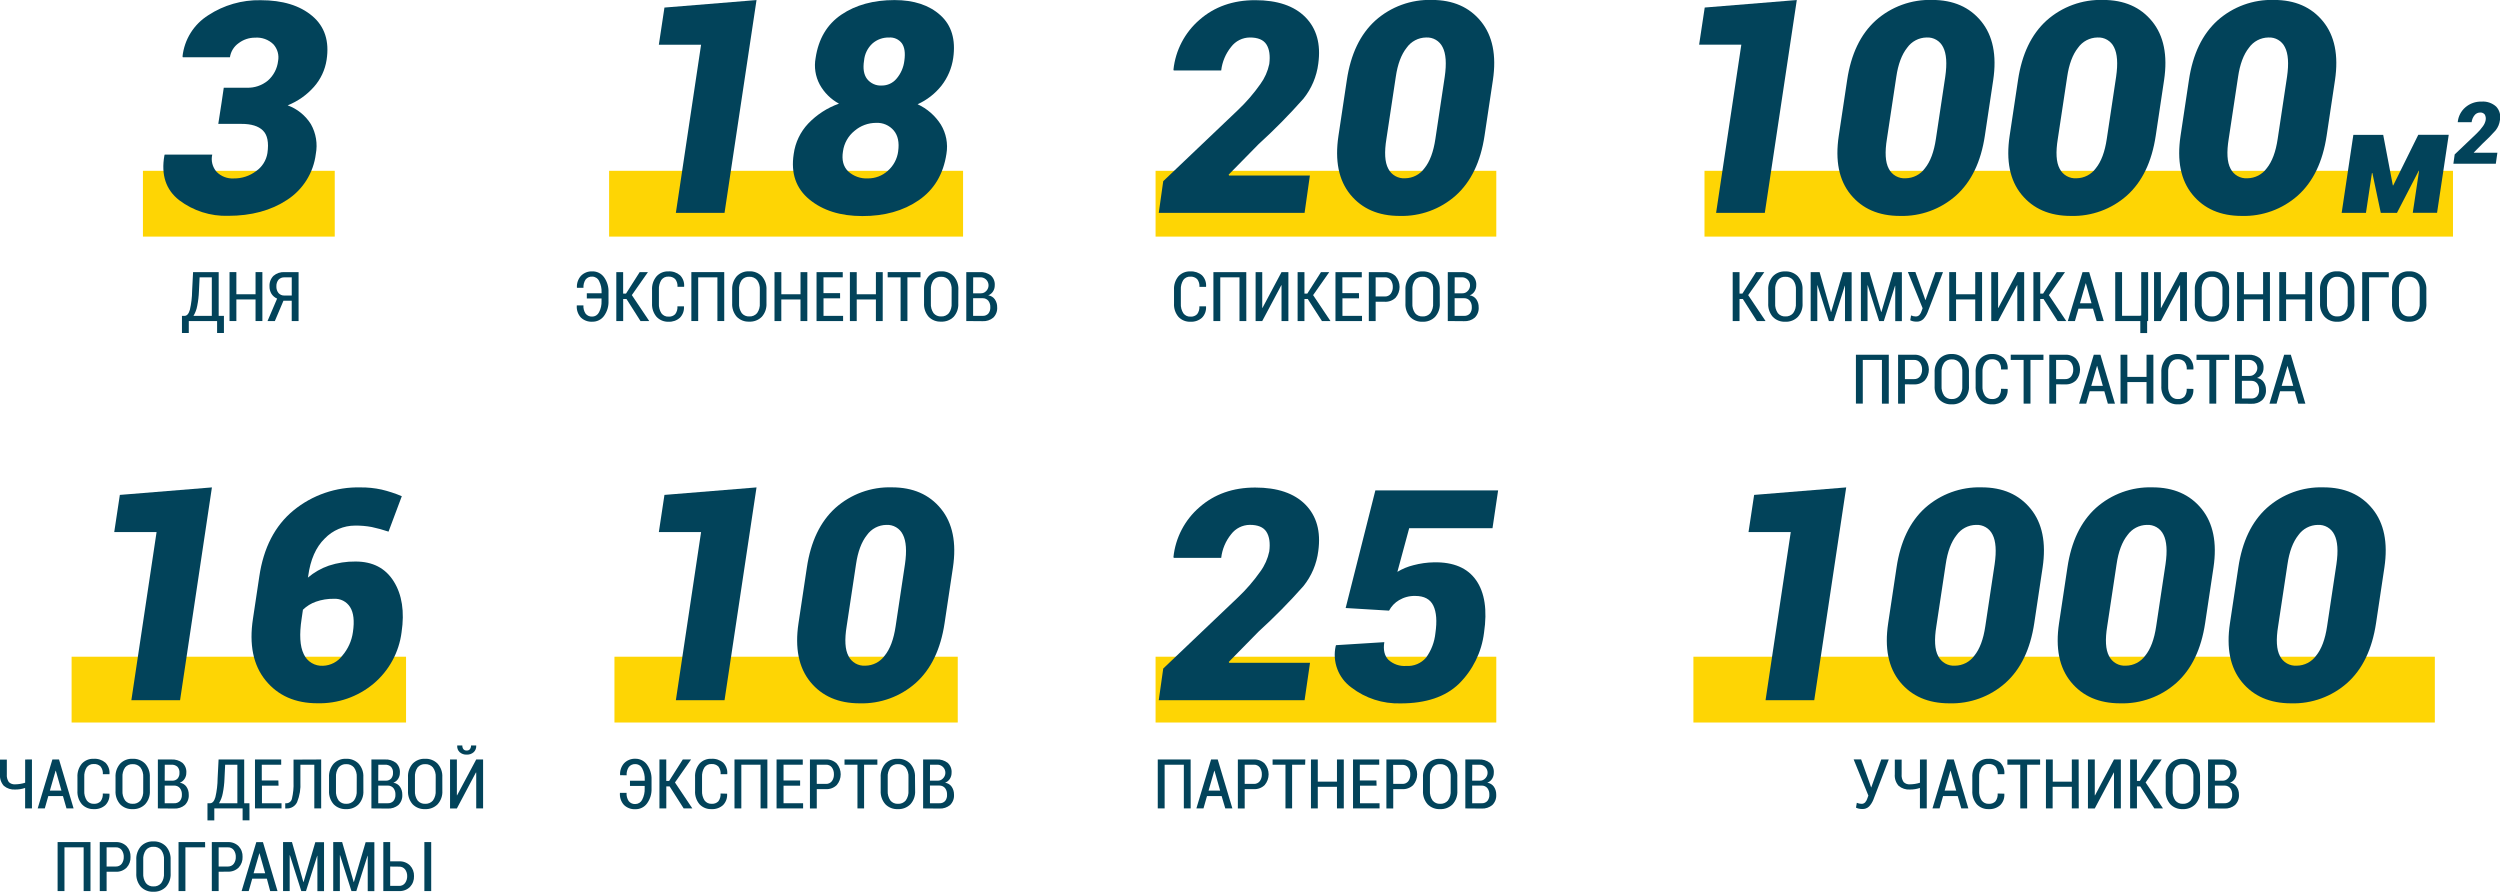 <?xml version="1.0" encoding="UTF-8"?> <svg xmlns="http://www.w3.org/2000/svg" width="900" height="322" viewBox="0 0 900 322" fill="none"> <g clip-path="url(#clip0)"> <path d="M883.074 61.491H613.617V85.177H883.074V61.491Z" fill="#FED504"></path> <path d="M635.332 76.624H617.798L626.875 16.089H611.682L613.7 2.711L646.847 0.012L635.332 76.624Z" fill="#02435A"></path> <path d="M714.548 48.865C713.131 58.27 709.683 65.436 704.204 70.365C698.652 75.306 691.424 77.942 683.994 77.735C676.35 77.735 670.429 75.167 666.233 70.031C662.036 64.895 660.611 57.848 661.956 48.889L664.966 28.87C666.352 19.498 669.784 12.331 675.263 7.37C680.84 2.405 688.104 -0.24 695.569 -0.024C703.173 -0.024 709.07 2.552 713.258 7.704C717.447 12.856 718.88 19.896 717.558 28.822L714.548 48.865ZM700.287 27.652C700.979 22.874 700.729 19.322 699.534 16.997C698.998 15.887 698.144 14.961 697.081 14.338C696.017 13.715 694.792 13.422 693.562 13.497C692.191 13.518 690.845 13.861 689.633 14.501C688.421 15.14 687.377 16.057 686.586 17.176C684.635 19.629 683.329 23.121 682.668 27.652L679.3 49.952C678.504 54.826 678.719 58.409 679.945 60.702C680.501 61.821 681.377 62.748 682.462 63.367C683.547 63.986 684.791 64.269 686.037 64.178C687.391 64.163 688.723 63.83 689.926 63.208C691.129 62.586 692.169 61.691 692.965 60.595C694.916 58.206 696.237 54.662 696.93 49.964L700.287 27.652Z" fill="#02435A"></path> <path d="M776.063 48.865C774.646 58.27 771.198 65.436 765.719 70.365C760.167 75.306 752.938 77.942 745.509 77.735C737.864 77.735 731.944 75.167 727.747 70.031C723.551 64.895 722.125 57.848 723.471 48.889L726.481 28.87C727.867 19.498 731.299 12.331 736.777 7.37C742.355 2.405 749.619 -0.24 757.083 -0.024C764.688 -0.024 770.585 2.552 774.773 7.704C778.962 12.856 780.395 19.896 779.073 28.822L776.063 48.865ZM761.801 27.652C762.494 22.874 762.243 19.322 761.049 16.997C760.513 15.887 759.659 14.961 758.595 14.338C757.532 13.715 756.307 13.422 755.077 13.497C753.706 13.518 752.36 13.861 751.148 14.501C749.935 15.14 748.891 16.057 748.101 17.176C746.15 19.629 744.844 23.121 744.183 27.652L740.815 49.952C740.018 54.826 740.233 58.409 741.46 60.702C742.016 61.821 742.892 62.748 743.977 63.367C745.061 63.986 746.306 64.269 747.551 64.178C748.906 64.163 750.237 63.83 751.44 63.208C752.643 62.586 753.684 61.691 754.479 60.595C756.43 58.206 757.752 54.662 758.445 49.964L761.801 27.652Z" fill="#02435A"></path> <path d="M837.59 48.865C836.172 58.27 832.724 65.436 827.246 70.365C821.693 75.306 814.465 77.942 807.035 77.735C799.391 77.735 793.47 75.167 789.274 70.031C785.077 64.895 783.652 57.848 784.997 48.889L788.008 28.87C789.393 19.498 792.825 12.331 798.304 7.37C803.881 2.405 811.146 -0.24 818.61 -0.024C826.214 -0.024 832.111 2.552 836.299 7.704C840.488 12.856 841.921 19.896 840.6 28.822L837.59 48.865ZM823.328 27.652C824.02 22.874 823.77 19.322 822.575 16.997C822.039 15.887 821.185 14.961 820.122 14.338C819.058 13.715 817.833 13.422 816.603 13.497C815.233 13.518 813.886 13.861 812.674 14.501C811.462 15.14 810.418 16.057 809.627 17.176C807.676 19.629 806.37 23.121 805.709 27.652L802.341 49.952C801.545 54.826 801.76 58.409 802.986 60.702C803.542 61.821 804.418 62.748 805.503 63.367C806.588 63.986 807.832 64.269 809.078 64.178C810.432 64.163 811.764 63.83 812.967 63.208C814.17 62.586 815.21 61.691 816.006 60.595C817.957 58.206 819.278 54.662 819.971 49.964L823.328 27.652Z" fill="#02435A"></path> <path d="M861.419 66.734H861.574L870.58 48.531H881.545L877.341 76.6H868.598L870.867 61.491H870.736L862.912 76.624H857.083L854.049 62.291H853.894L851.744 76.624H843L847.205 48.555H857.955L861.419 66.734Z" fill="#02435A"></path> <path d="M898.495 58.934H883.218L883.684 55.602L891.495 48.16C892.382 47.327 893.182 46.407 893.884 45.413C894.346 44.784 894.668 44.063 894.828 43.299C894.971 42.6 894.865 41.873 894.529 41.244C894.327 40.982 894.059 40.777 893.754 40.65C893.448 40.522 893.114 40.476 892.785 40.516C892.406 40.519 892.032 40.608 891.692 40.778C891.353 40.948 891.056 41.193 890.826 41.495C890.249 42.207 889.888 43.069 889.787 43.98H884.794V43.884C885.002 41.851 885.981 39.974 887.53 38.641C889.149 37.245 891.234 36.508 893.371 36.574C894.323 36.504 895.28 36.628 896.183 36.938C897.086 37.248 897.917 37.738 898.626 38.378C899.226 39.022 899.662 39.801 899.897 40.65C900.132 41.498 900.159 42.39 899.976 43.251C899.809 44.598 899.272 45.871 898.423 46.93C896.942 48.606 895.371 50.201 893.717 51.708L890.576 54.897V54.993H899.056L898.495 58.934Z" fill="#02435A"></path> <path d="M627.425 107.645H626.23V115.576H623.77V97.957H626.23V105.686H627.27L632.179 97.969H635.153L629.348 106.247L635.607 115.588H632.489L627.425 107.645Z" fill="#02435A"></path> <path d="M648.925 109.198C648.979 110.083 648.856 110.971 648.565 111.81C648.274 112.648 647.82 113.421 647.229 114.083C646.637 114.676 645.927 115.137 645.145 115.438C644.363 115.738 643.527 115.871 642.69 115.827C641.865 115.867 641.04 115.733 640.27 115.432C639.5 115.132 638.802 114.672 638.223 114.083C637.051 112.735 636.455 110.981 636.562 109.198V104.36C636.46 102.578 637.055 100.825 638.223 99.475C638.797 98.88 639.492 98.415 640.26 98.111C641.028 97.806 641.852 97.668 642.678 97.707C643.515 97.665 644.352 97.799 645.134 98.102C645.917 98.404 646.626 98.868 647.217 99.463C647.808 100.127 648.263 100.902 648.554 101.742C648.845 102.582 648.967 103.472 648.913 104.36L648.925 109.198ZM646.536 104.324C646.621 103.082 646.27 101.849 645.545 100.836C645.199 100.433 644.765 100.115 644.275 99.908C643.786 99.701 643.256 99.61 642.726 99.642C642.21 99.612 641.694 99.704 641.221 99.912C640.747 100.12 640.33 100.436 640.002 100.836C639.305 101.86 638.972 103.088 639.059 104.324V109.198C638.971 110.446 639.308 111.688 640.014 112.721C640.342 113.12 640.76 113.437 641.233 113.644C641.706 113.852 642.222 113.945 642.738 113.916C643.266 113.947 643.794 113.855 644.281 113.648C644.768 113.441 645.201 113.123 645.545 112.721C646.281 111.678 646.628 110.41 646.524 109.138L646.536 104.324Z" fill="#02435A"></path> <path d="M659.149 112.327H659.221L663.45 97.993H666.591V115.612H664.202V102.879H664.13L660.093 115.588H658.409L654.3 102.688H654.228V115.576H651.839V97.957H655.052L659.149 112.327Z" fill="#02435A"></path> <path d="M677.233 112.327H677.305L681.534 97.993H684.675V115.612H682.286V102.879H682.214L678.177 115.588H676.493L672.384 102.688H672.312V115.576H669.923V97.957H672.993L677.233 112.327Z" fill="#02435A"></path> <path d="M692.666 106.653L693.12 107.991H693.192L696.775 97.958H699.486L693.908 112.506C693.551 113.391 693.033 114.201 692.379 114.895C692.048 115.206 691.657 115.446 691.23 115.6C690.802 115.754 690.348 115.819 689.895 115.791C689.493 115.794 689.092 115.75 688.7 115.66C688.35 115.579 688.009 115.459 687.685 115.301L687.984 113.557C688.247 113.668 688.518 113.756 688.796 113.82C689.069 113.889 689.35 113.926 689.632 113.928C689.884 113.94 690.136 113.899 690.371 113.806C690.606 113.714 690.818 113.572 690.994 113.39C691.363 112.964 691.636 112.462 691.794 111.921L692.141 110.953L686.837 97.922H689.537L692.666 106.653Z" fill="#02435A"></path> <path d="M713.545 115.576H711.085V107.8H704.181V115.576H701.72V97.957H704.181V105.936H711.085V97.957H713.545V115.576Z" fill="#02435A"></path> <path d="M726.23 97.957H728.703V115.576H726.23V102.664H726.159L719.315 115.588H716.854V97.957H719.315V110.87H719.386L726.23 97.957Z" fill="#02435A"></path> <path d="M735.678 107.645H734.484V115.576H732.023V97.957H734.484V105.686H735.523L740.432 97.969H743.407L737.602 106.247L743.86 115.588H740.743L735.678 107.645Z" fill="#02435A"></path> <path d="M753.488 111.12H748.244L746.978 115.576H744.422L749.713 97.957H752.102L757.346 115.576H754.79L753.488 111.12ZM748.782 109.174H752.95L750.92 102.007H750.848L748.782 109.174Z" fill="#02435A"></path> <path d="M761.479 97.957H763.939V113.689H770.497V113.593H770.843V97.957H773.328V115.576H772.969V119.9H770.509V115.576H761.49L761.479 97.957Z" fill="#02435A"></path> <path d="M784.831 97.957H787.303V115.576H784.831V102.664H784.759L777.915 115.588H775.454V97.957H777.915V110.87H777.986L784.831 97.957Z" fill="#02435A"></path> <path d="M802.484 109.197C802.586 110.973 801.981 112.717 800.8 114.047C800.208 114.639 799.498 115.101 798.716 115.402C797.934 115.702 797.098 115.835 796.261 115.791C795.436 115.831 794.611 115.697 793.841 115.396C793.071 115.096 792.373 114.636 791.794 114.047C790.622 112.699 790.026 110.944 790.134 109.161V104.324C790.031 102.542 790.626 100.789 791.794 99.439C792.368 98.844 793.063 98.379 793.831 98.074C794.599 97.77 795.424 97.632 796.249 97.671C797.087 97.628 797.924 97.763 798.706 98.065C799.488 98.368 800.197 98.832 800.788 99.427C801.38 100.091 801.834 100.865 802.125 101.706C802.416 102.546 802.538 103.436 802.484 104.324V109.197ZM800.095 104.324C800.18 103.081 799.829 101.848 799.104 100.836C798.758 100.433 798.324 100.115 797.835 99.908C797.346 99.701 796.815 99.609 796.285 99.642C795.769 99.612 795.253 99.704 794.78 99.912C794.306 100.119 793.889 100.436 793.562 100.836C792.864 101.859 792.531 103.088 792.618 104.324V109.197C792.53 110.446 792.867 111.688 793.574 112.721C793.902 113.12 794.319 113.436 794.792 113.644C795.266 113.851 795.781 113.945 796.297 113.915C796.825 113.946 797.354 113.855 797.841 113.648C798.328 113.44 798.76 113.123 799.104 112.721C799.84 111.678 800.187 110.41 800.083 109.138L800.095 104.324Z" fill="#02435A"></path> <path d="M817.176 115.576H814.716V107.8H807.812V115.576H805.351V97.957H807.812V105.936H814.716V97.957H817.176V115.576Z" fill="#02435A"></path> <path d="M832.358 115.576H829.897V107.8H822.993V115.576H820.533V97.957H822.993V105.936H829.897V97.957H832.358V115.576Z" fill="#02435A"></path> <path d="M847.575 109.197C847.629 110.083 847.507 110.971 847.216 111.809C846.924 112.648 846.47 113.42 845.879 114.083C845.287 114.675 844.577 115.137 843.795 115.437C843.013 115.738 842.177 115.87 841.34 115.826C840.512 115.862 839.686 115.722 838.916 115.416C838.146 115.109 837.449 114.642 836.873 114.047C835.701 112.699 835.105 110.944 835.213 109.161V104.324C835.11 102.542 835.706 100.789 836.873 99.439C837.447 98.844 838.142 98.379 838.91 98.074C839.678 97.77 840.503 97.632 841.328 97.671C842.166 97.628 843.003 97.763 843.785 98.065C844.567 98.368 845.276 98.832 845.867 99.427C846.459 100.091 846.913 100.865 847.204 101.706C847.495 102.546 847.617 103.436 847.563 104.324L847.575 109.197ZM845.186 104.324C845.271 103.081 844.92 101.848 844.195 100.836C843.849 100.433 843.415 100.115 842.926 99.908C842.437 99.701 841.906 99.609 841.376 99.642C840.86 99.612 840.344 99.704 839.871 99.912C839.397 100.119 838.98 100.436 838.653 100.836C837.955 101.859 837.622 103.088 837.709 104.324V109.197C837.621 110.446 837.958 111.688 838.665 112.721C838.993 113.12 839.41 113.436 839.883 113.644C840.357 113.851 840.872 113.944 841.388 113.915C841.916 113.946 842.445 113.855 842.932 113.648C843.419 113.44 843.851 113.123 844.195 112.721C844.931 111.678 845.278 110.41 845.174 109.138L845.186 104.324Z" fill="#02435A"></path> <path d="M859.974 99.845H852.867V115.576H850.394V97.957H859.95L859.974 99.845Z" fill="#02435A"></path> <path d="M873.495 109.197C873.549 110.083 873.427 110.971 873.135 111.809C872.844 112.648 872.39 113.42 871.799 114.083C871.207 114.675 870.497 115.137 869.715 115.437C868.933 115.738 868.097 115.87 867.26 115.826C866.432 115.862 865.606 115.722 864.836 115.416C864.066 115.109 863.369 114.642 862.793 114.047C861.621 112.699 861.025 110.944 861.133 109.161V104.324C861.03 102.542 861.626 100.789 862.793 99.439C863.367 98.844 864.062 98.379 864.83 98.074C865.598 97.77 866.423 97.632 867.248 97.671C868.086 97.628 868.923 97.763 869.705 98.065C870.487 98.368 871.196 98.832 871.787 99.427C872.379 100.091 872.833 100.865 873.124 101.706C873.415 102.546 873.537 103.436 873.483 104.324L873.495 109.197ZM871.106 104.324C871.191 103.081 870.84 101.848 870.115 100.836C869.769 100.433 869.335 100.115 868.846 99.908C868.357 99.701 867.826 99.609 867.296 99.642C866.78 99.612 866.264 99.704 865.791 99.912C865.317 100.119 864.9 100.436 864.573 100.836C863.875 101.859 863.542 103.088 863.629 104.324V109.197C863.541 110.446 863.878 111.688 864.585 112.721C864.913 113.12 865.33 113.436 865.803 113.644C866.276 113.851 866.792 113.944 867.308 113.915C867.836 113.946 868.365 113.855 868.851 113.648C869.338 113.44 869.771 113.123 870.115 112.721C870.851 111.678 871.198 110.41 871.094 109.138L871.106 104.324Z" fill="#02435A"></path> <path d="M679.957 145.318H677.496V129.575H670.604V145.306H668.132V127.7H679.969L679.957 145.318Z" fill="#02435A"></path> <path d="M685.774 138.366V145.318H683.313V127.699H689.035C689.756 127.658 690.478 127.768 691.154 128.021C691.831 128.274 692.447 128.665 692.965 129.169C693.884 130.249 694.388 131.62 694.388 133.039C694.388 134.457 693.884 135.829 692.965 136.909C692.447 137.412 691.83 137.803 691.154 138.055C690.477 138.308 689.756 138.418 689.035 138.378L685.774 138.366ZM685.774 136.479H689.047C689.46 136.502 689.872 136.426 690.248 136.255C690.625 136.084 690.955 135.825 691.209 135.499C691.721 134.788 691.982 133.926 691.949 133.051C691.983 132.165 691.727 131.293 691.221 130.566C690.968 130.235 690.637 129.971 690.258 129.798C689.879 129.625 689.463 129.548 689.047 129.575H685.774V136.479Z" fill="#02435A"></path> <path d="M708.827 138.939C708.881 139.825 708.759 140.713 708.468 141.551C708.176 142.39 707.722 143.162 707.131 143.825C706.539 144.417 705.829 144.879 705.047 145.179C704.265 145.48 703.429 145.612 702.592 145.568C701.767 145.609 700.942 145.475 700.172 145.174C699.402 144.873 698.705 144.414 698.125 143.825C696.953 142.476 696.357 140.722 696.465 138.939V134.102C696.362 132.319 696.958 130.567 698.125 129.216C698.699 128.622 699.394 128.157 700.162 127.852C700.93 127.547 701.755 127.41 702.58 127.449C703.418 127.406 704.255 127.541 705.037 127.843C705.819 128.146 706.528 128.609 707.119 129.204C707.711 129.869 708.165 130.643 708.456 131.484C708.747 132.324 708.869 133.214 708.815 134.102L708.827 138.939ZM706.438 134.066C706.523 132.823 706.172 131.59 705.447 130.578C705.101 130.175 704.667 129.857 704.178 129.65C703.689 129.443 703.158 129.352 702.628 129.384C702.112 129.353 701.596 129.446 701.123 129.654C700.649 129.861 700.232 130.178 699.905 130.578C699.207 131.601 698.874 132.83 698.961 134.066V138.939C698.873 140.188 699.21 141.43 699.917 142.463C700.245 142.862 700.662 143.178 701.135 143.386C701.609 143.593 702.124 143.686 702.64 143.657C703.168 143.688 703.697 143.597 704.184 143.39C704.671 143.182 705.103 142.865 705.447 142.463C706.183 141.42 706.53 140.152 706.426 138.88L706.438 134.066Z" fill="#02435A"></path> <path d="M722.755 140.014V140.086C722.813 140.824 722.714 141.566 722.462 142.262C722.211 142.958 721.814 143.593 721.297 144.123C720.166 145.134 718.679 145.654 717.165 145.569C716.362 145.606 715.56 145.471 714.814 145.172C714.068 144.873 713.395 144.418 712.841 143.837C711.697 142.48 711.119 140.735 711.228 138.963V134.078C711.125 132.311 711.692 130.571 712.817 129.204C713.356 128.618 714.018 128.157 714.754 127.854C715.491 127.551 716.285 127.412 717.081 127.449C718.614 127.355 720.124 127.856 721.297 128.846C721.824 129.379 722.229 130.021 722.482 130.727C722.736 131.432 722.833 132.184 722.766 132.931V133.003H720.378C720.462 132.005 720.168 131.011 719.553 130.22C719.227 129.907 718.838 129.666 718.412 129.514C717.985 129.361 717.532 129.301 717.081 129.336C716.596 129.31 716.113 129.406 715.675 129.615C715.237 129.824 714.858 130.138 714.573 130.53C713.921 131.572 713.612 132.792 713.689 134.018V138.939C713.608 140.181 713.926 141.415 714.596 142.463C714.894 142.857 715.283 143.173 715.731 143.381C716.179 143.589 716.671 143.684 717.165 143.657C717.603 143.689 718.043 143.626 718.455 143.474C718.867 143.321 719.241 143.083 719.553 142.773C720.159 141.965 720.444 140.961 720.354 139.955L722.755 140.014Z" fill="#02435A"></path> <path d="M735.643 129.575H730.972V145.306H728.5V129.575H723.865V127.688H735.643V129.575Z" fill="#02435A"></path> <path d="M740.206 138.366V145.318H737.745V127.699H743.467C744.188 127.658 744.91 127.768 745.586 128.021C746.263 128.274 746.879 128.665 747.396 129.169C748.315 130.249 748.82 131.62 748.82 133.039C748.82 134.457 748.315 135.829 747.396 136.909C746.879 137.412 746.262 137.803 745.586 138.055C744.909 138.308 744.188 138.418 743.467 138.378L740.206 138.366ZM740.206 136.479H743.467C743.879 136.502 744.292 136.426 744.668 136.255C745.045 136.084 745.374 135.825 745.629 135.499C746.141 134.788 746.401 133.926 746.369 133.051C746.403 132.165 746.147 131.293 745.641 130.566C745.388 130.235 745.057 129.971 744.678 129.798C744.299 129.625 743.883 129.548 743.467 129.575H740.194L740.206 136.479Z" fill="#02435A"></path> <path d="M757.561 140.863H752.293L751.027 145.318H748.471L753.763 127.7H756.152L761.383 145.318H758.827L757.561 140.863ZM752.855 138.916H757.024L754.993 131.749H754.921L752.855 138.916Z" fill="#02435A"></path> <path d="M775.215 145.318H772.754V137.542H765.85V145.318H763.39V127.7H765.85V135.679H772.754V127.7H775.215V145.318Z" fill="#02435A"></path> <path d="M789.608 140.014V140.086C789.667 140.824 789.567 141.566 789.316 142.262C789.065 142.958 788.667 143.593 788.151 144.123C787.02 145.134 785.533 145.654 784.018 145.569C783.216 145.606 782.414 145.471 781.668 145.172C780.922 144.873 780.249 144.418 779.694 143.837C778.55 142.48 777.973 140.735 778.082 138.963V134.078C777.979 132.311 778.546 130.571 779.67 129.204C780.21 128.618 780.871 128.157 781.608 127.854C782.345 127.551 783.139 127.412 783.935 127.449C785.467 127.355 786.977 127.856 788.151 128.846C788.678 129.379 789.082 130.021 789.336 130.727C789.59 131.432 789.687 132.184 789.62 132.931V133.003H787.231C787.316 132.005 787.022 131.011 786.407 130.22C786.08 129.907 785.691 129.666 785.265 129.514C784.839 129.361 784.386 129.301 783.935 129.336C783.45 129.31 782.967 129.406 782.529 129.615C782.091 129.824 781.712 130.138 781.426 130.53C780.775 131.572 780.466 132.792 780.542 134.018V138.939C780.462 140.181 780.78 141.415 781.45 142.463C781.747 142.857 782.137 143.173 782.585 143.381C783.033 143.589 783.525 143.684 784.018 143.657C784.456 143.689 784.896 143.626 785.308 143.474C785.72 143.321 786.095 143.083 786.407 142.773C787.012 141.965 787.297 140.961 787.207 139.955L789.608 140.014Z" fill="#02435A"></path> <path d="M802.521 129.575H797.85V145.306H795.378V129.575H790.743V127.688H802.521V129.575Z" fill="#02435A"></path> <path d="M804.623 145.318V127.7H809.496C810.914 127.615 812.316 128.038 813.45 128.894C813.945 129.343 814.33 129.899 814.577 130.521C814.823 131.142 814.924 131.811 814.871 132.477C814.883 133.251 814.667 134.011 814.25 134.663C813.841 135.304 813.238 135.797 812.53 136.073C813.008 136.133 813.469 136.294 813.88 136.546C814.292 136.797 814.646 137.132 814.919 137.53C815.481 138.37 815.769 139.363 815.743 140.373C815.79 141.056 815.689 141.741 815.448 142.382C815.207 143.023 814.831 143.605 814.346 144.088C813.27 144.991 811.89 145.448 810.487 145.366L804.623 145.318ZM807.083 135.332H809.878C810.223 135.34 810.565 135.275 810.884 135.144C811.203 135.012 811.491 134.816 811.73 134.568C812.166 134.156 812.463 133.618 812.58 133.03C812.696 132.442 812.627 131.831 812.382 131.284C812.136 130.737 811.727 130.279 811.21 129.975C810.693 129.671 810.094 129.535 809.496 129.587H807.107L807.083 135.332ZM807.083 137.1V143.455H810.487C810.867 143.478 811.248 143.418 811.603 143.28C811.957 143.142 812.278 142.928 812.542 142.654C813.066 142.005 813.326 141.182 813.271 140.349C813.314 139.514 813.065 138.69 812.566 138.02C812.323 137.728 812.017 137.494 811.672 137.335C811.327 137.176 810.951 137.095 810.571 137.1H807.083Z" fill="#02435A"></path> <path d="M826.099 140.863H820.832L819.565 145.318H817.009L822.301 127.7H824.69L829.933 145.318H827.377L826.099 140.863ZM821.393 138.916H825.562L823.531 131.749H823.495L821.393 138.916Z" fill="#02435A"></path> <path d="M120.509 61.491H51.457V85.177H120.509V61.491Z" fill="#FED504"></path> <path d="M346.703 61.491H219.279V85.177H346.703V61.491Z" fill="#FED504"></path> <path d="M538.665 61.491H416.006V85.177H538.665V61.491Z" fill="#FED504"></path> <path d="M146.178 236.419H25.776V260.105H146.178V236.419Z" fill="#FED504"></path> <path d="M344.792 236.419H221.202V260.105H344.792V236.419Z" fill="#FED504"></path> <path d="M538.665 236.419H416.006V260.105H538.665V236.419Z" fill="#FED504"></path> <path d="M876.541 236.419H609.627V260.105H876.541V236.419Z" fill="#FED504"></path> <path d="M117.571 21.584C117.019 25.178 115.443 28.537 113.032 31.259C110.442 34.194 107.197 36.478 103.56 37.924C107.022 39.19 109.963 41.573 111.921 44.697C113.766 47.957 114.392 51.767 113.689 55.447C113.275 58.789 112.134 61.999 110.347 64.853C108.56 67.707 106.17 70.135 103.345 71.966C97.555 75.789 90.476 77.7 82.107 77.7C75.788 77.882 69.595 75.906 64.549 72.098C59.723 68.363 57.935 62.984 59.185 55.961L59.293 55.65H76.409C76.158 56.732 76.167 57.859 76.437 58.937C76.707 60.015 77.23 61.013 77.962 61.849C78.761 62.666 79.725 63.302 80.79 63.715C81.856 64.127 82.997 64.305 84.138 64.238C87.044 64.283 89.883 63.354 92.2 61.598C93.281 60.847 94.198 59.885 94.898 58.771C95.598 57.656 96.066 56.412 96.273 55.112C96.823 51.306 96.285 48.599 94.661 46.99C93.036 45.382 90.444 44.585 86.885 44.601H78.583L79.778 36.873L80.554 31.582H88.856C91.609 31.681 94.303 30.767 96.429 29.014C98.483 27.209 99.793 24.706 100.108 21.99C100.314 20.921 100.269 19.819 99.977 18.77C99.684 17.721 99.153 16.755 98.423 15.946C97.554 15.1 96.514 14.45 95.373 14.038C94.231 13.626 93.016 13.462 91.806 13.557C89.68 13.55 87.611 14.243 85.917 15.528C85.073 16.116 84.359 16.871 83.819 17.746C83.278 18.622 82.923 19.599 82.776 20.616H65.815L65.707 20.306C66.031 17.298 67.032 14.403 68.635 11.838C70.239 9.272 72.402 7.104 74.964 5.495C80.56 1.825 87.135 -0.065 93.825 0.072C101.74 0.072 107.939 1.967 112.422 5.757C116.906 9.548 118.622 14.823 117.571 21.584Z" fill="#02435A"></path> <path d="M80.614 119.876H78.153V115.576H67.965V119.888H65.504V113.712H66.436C67.296 113.712 67.937 112.98 68.359 111.515C68.868 109.309 69.137 107.054 69.159 104.79L69.506 97.957H78.727V113.712H80.614V119.876ZM71.62 104.79C71.561 106.584 71.353 108.37 70.999 110.129C70.769 111.395 70.312 112.609 69.649 113.712H76.254V99.845H71.859L71.62 104.79Z" fill="#02435A"></path> <path d="M94.458 115.576H91.997V107.8H85.093V115.576H82.633V97.957H85.093V105.936H91.997V97.957H94.458V115.576Z" fill="#02435A"></path> <path d="M98.949 115.576H96.309L99.761 107.501C98.923 107.134 98.213 106.527 97.719 105.757C97.239 104.949 96.999 104.021 97.026 103.082C96.981 102.385 97.086 101.686 97.333 101.033C97.58 100.38 97.964 99.788 98.459 99.295C99.57 98.349 101.004 97.87 102.461 97.957H107.489V115.576H105.017V108.266H102.042L98.949 115.576ZM105.029 99.845H102.472C102.062 99.816 101.649 99.877 101.265 100.026C100.881 100.175 100.535 100.407 100.251 100.705C99.721 101.385 99.454 102.233 99.498 103.094C99.454 103.955 99.721 104.803 100.251 105.483C100.519 105.79 100.855 106.032 101.232 106.19C101.609 106.347 102.017 106.416 102.425 106.39H105.029V99.845Z" fill="#02435A"></path> <path d="M260.834 76.624H243.311L252.389 16.101H237.184L239.202 2.723L272.348 0.024L260.834 76.624Z" fill="#02435A"></path> <path d="M343.156 20.879C342.642 24.512 341.184 27.947 338.927 30.841C336.638 33.722 333.693 36.015 330.339 37.53C333.771 39.112 336.674 41.65 338.701 44.84C340.618 47.995 341.334 51.735 340.719 55.375C339.612 62.709 336.284 68.283 330.734 72.097C325.183 75.912 318.415 77.807 310.428 77.783C302.576 77.783 296.23 75.792 291.388 71.811C286.547 67.829 284.663 62.367 285.738 55.423C286.29 51.319 288.116 47.492 290.958 44.482C294.039 41.261 297.831 38.807 302.031 37.315C299.108 35.735 296.703 33.346 295.103 30.435C293.54 27.509 293.018 24.14 293.622 20.879C294.657 13.959 297.751 8.755 302.903 5.268C308.055 1.78 314.425 0.032 322.014 0.024C328.998 0.024 334.504 1.84 338.533 5.471C342.563 9.102 344.103 14.238 343.156 20.879ZM323.34 54.443C323.786 51.258 323.256 48.77 321.751 46.978C320.977 46.06 320 45.334 318.897 44.857C317.794 44.38 316.596 44.166 315.397 44.231C312.544 44.231 309.786 45.252 307.621 47.109C305.355 48.942 303.873 51.569 303.476 54.455C302.966 57.553 303.58 59.954 305.315 61.658C306.275 62.547 307.405 63.232 308.637 63.674C309.868 64.115 311.176 64.303 312.482 64.226C315.085 64.237 317.6 63.284 319.541 61.55C321.65 59.727 323.008 57.186 323.352 54.419L323.34 54.443ZM325.573 21.811C325.956 19.079 325.661 17.013 324.69 15.612C324.154 14.893 323.444 14.322 322.627 13.955C321.81 13.587 320.912 13.434 320.019 13.509C317.825 13.451 315.69 14.228 314.047 15.683C312.327 17.285 311.262 19.469 311.061 21.811C310.607 24.646 310.961 26.843 312.124 28.404C312.755 29.212 313.576 29.853 314.513 30.27C315.451 30.686 316.476 30.866 317.499 30.793C318.484 30.791 319.457 30.577 320.352 30.165C321.246 29.753 322.042 29.152 322.683 28.404C324.297 26.548 325.305 24.244 325.573 21.799V21.811Z" fill="#02435A"></path> <path d="M207.692 103.607V103.535C207.641 102.767 207.743 101.996 207.993 101.268C208.243 100.54 208.636 99.869 209.149 99.295C209.68 98.753 210.32 98.33 211.026 98.054C211.732 97.778 212.489 97.656 213.246 97.695C214.065 97.677 214.876 97.859 215.609 98.225C216.341 98.592 216.974 99.131 217.451 99.797C218.577 101.365 219.145 103.266 219.063 105.196V108.337C219.146 110.263 218.578 112.16 217.451 113.724C216.972 114.387 216.339 114.923 215.606 115.287C214.874 115.651 214.064 115.832 213.246 115.814C212.485 115.863 211.723 115.752 211.007 115.488C210.291 115.225 209.638 114.815 209.09 114.286C208.571 113.708 208.175 113.032 207.927 112.296C207.678 111.561 207.582 110.783 207.644 110.009V109.938H210.033C209.958 110.993 210.236 112.043 210.822 112.924C211.106 113.278 211.471 113.558 211.888 113.739C212.304 113.92 212.758 113.997 213.211 113.963C213.725 113.959 214.227 113.809 214.66 113.533C215.093 113.256 215.439 112.863 215.659 112.398C216.305 111.158 216.614 109.77 216.555 108.373V107.441H211.252V105.566H216.567V105.196C216.625 103.795 216.316 102.403 215.671 101.158C215.453 100.692 215.107 100.296 214.674 100.017C214.241 99.738 213.738 99.587 213.223 99.582C212.771 99.548 212.318 99.623 211.902 99.802C211.486 99.981 211.119 100.258 210.834 100.609C210.25 101.495 209.973 102.548 210.045 103.607H207.692Z" fill="#02435A"></path> <path d="M225.538 107.645H224.343V115.576H221.871V97.957H224.331V105.686H225.37L230.28 97.969H233.254L227.461 106.235L233.72 115.576H230.578L225.538 107.645Z" fill="#02435A"></path> <path d="M246.226 110.272V110.344C246.284 111.082 246.185 111.824 245.933 112.52C245.682 113.216 245.285 113.851 244.768 114.381C243.637 115.392 242.15 115.912 240.636 115.827C239.835 115.853 239.038 115.708 238.299 115.401C237.559 115.094 236.894 114.632 236.347 114.047C235.227 112.715 234.651 111.008 234.735 109.269V104.384C234.632 102.617 235.199 100.877 236.324 99.51C236.859 98.912 237.52 98.439 238.259 98.125C238.998 97.811 239.797 97.664 240.6 97.695C242.133 97.601 243.643 98.102 244.816 99.092C245.343 99.626 245.747 100.267 246.001 100.973C246.255 101.678 246.352 102.431 246.285 103.177V103.249H243.896C243.981 102.251 243.687 101.257 243.072 100.466C242.746 100.153 242.356 99.912 241.93 99.76C241.504 99.608 241.051 99.547 240.6 99.582C240.115 99.556 239.632 99.653 239.194 99.861C238.756 100.07 238.377 100.384 238.091 100.776C237.44 101.818 237.131 103.038 237.207 104.264V109.269C237.127 110.51 237.445 111.745 238.115 112.793C238.412 113.187 238.802 113.503 239.25 113.711C239.698 113.919 240.19 114.014 240.683 113.987C241.121 114.019 241.561 113.956 241.973 113.804C242.385 113.651 242.76 113.412 243.072 113.103C243.677 112.294 243.962 111.29 243.872 110.284L246.226 110.272Z" fill="#02435A"></path> <path d="M260.726 115.576H258.266V99.845H251.35V115.576H248.889V97.957H260.726V115.576Z" fill="#02435A"></path> <path d="M275.932 109.197C276.034 110.973 275.428 112.717 274.248 114.047C273.656 114.639 272.946 115.101 272.164 115.402C271.382 115.702 270.545 115.835 269.709 115.791C268.883 115.831 268.058 115.697 267.289 115.396C266.519 115.096 265.821 114.636 265.241 114.047C264.069 112.699 263.473 110.944 263.581 109.161V104.324C263.478 102.542 264.074 100.789 265.241 99.439C265.816 98.844 266.51 98.379 267.278 98.074C268.047 97.77 268.871 97.632 269.697 97.671C270.534 97.628 271.371 97.763 272.153 98.065C272.935 98.368 273.645 98.832 274.236 99.427C274.827 100.091 275.281 100.865 275.572 101.706C275.864 102.546 275.986 103.436 275.932 104.324V109.197ZM273.543 104.324C273.627 103.081 273.277 101.848 272.551 100.836C272.206 100.433 271.771 100.115 271.282 99.908C270.793 99.701 270.263 99.609 269.732 99.642C269.216 99.612 268.701 99.704 268.227 99.912C267.754 100.119 267.336 100.436 267.009 100.836C266.311 101.859 265.979 103.088 266.065 104.324V109.197C265.978 110.446 266.315 111.688 267.021 112.721C267.349 113.12 267.767 113.436 268.24 113.644C268.713 113.851 269.229 113.945 269.744 113.915C270.273 113.946 270.801 113.855 271.288 113.648C271.775 113.44 272.207 113.123 272.551 112.721C273.288 111.678 273.634 110.41 273.531 109.138L273.543 104.324Z" fill="#02435A"></path> <path d="M290.635 115.576H288.175V107.8H281.271V115.576H278.822V97.957H281.283V105.936H288.187V97.957H290.647L290.635 115.576Z" fill="#02435A"></path> <path d="M302.437 107.394H296.464V113.712H303.512V115.576H293.956V97.957H303.392V99.845H296.452V105.518H302.425L302.437 107.394Z" fill="#02435A"></path> <path d="M317.774 115.576H315.325V107.8H308.421V115.576H305.96V97.957H308.421V105.936H315.325V97.957H317.786L317.774 115.576Z" fill="#02435A"></path> <path d="M331.378 99.845H326.672V115.576H324.212V99.845H319.565V97.957H331.378V99.845Z" fill="#02435A"></path> <path d="M344.983 109.197C345.092 110.97 344.495 112.713 343.323 114.047C342.731 114.639 342.021 115.101 341.239 115.402C340.457 115.702 339.621 115.835 338.784 115.791C337.959 115.831 337.134 115.697 336.364 115.396C335.594 115.096 334.896 114.636 334.317 114.047C333.145 112.699 332.549 110.944 332.656 109.161V104.324C332.554 102.542 333.149 100.789 334.317 99.439C334.891 98.844 335.586 98.379 336.354 98.074C337.122 97.77 337.946 97.632 338.772 97.671C339.61 97.628 340.446 97.763 341.229 98.065C342.011 98.368 342.72 98.832 343.311 99.427C343.903 100.091 344.357 100.865 344.648 101.706C344.939 102.546 345.061 103.436 345.007 104.324L344.983 109.197ZM342.594 104.324C342.679 103.081 342.328 101.848 341.603 100.836C341.257 100.433 340.823 100.115 340.334 99.908C339.845 99.701 339.314 99.609 338.784 99.642C338.268 99.612 337.752 99.704 337.279 99.912C336.805 100.119 336.388 100.436 336.061 100.836C335.363 101.859 335.03 103.088 335.117 104.324V109.197C335.029 110.446 335.366 111.688 336.073 112.721C336.401 113.12 336.818 113.436 337.291 113.644C337.765 113.851 338.28 113.945 338.796 113.915C339.324 113.946 339.853 113.855 340.34 113.648C340.827 113.44 341.259 113.123 341.603 112.721C342.339 111.678 342.686 110.41 342.582 109.138L342.594 104.324Z" fill="#02435A"></path> <path d="M347.862 115.576V97.957H352.735C354.153 97.873 355.555 98.296 356.689 99.152C357.184 99.601 357.569 100.157 357.816 100.778C358.062 101.4 358.163 102.069 358.11 102.735C358.122 103.509 357.906 104.269 357.489 104.921C357.08 105.561 356.477 106.055 355.769 106.331C356.248 106.391 356.708 106.552 357.12 106.803C357.531 107.055 357.885 107.39 358.158 107.788C358.72 108.627 359.008 109.621 358.982 110.631C359.029 111.314 358.929 111.999 358.687 112.64C358.446 113.281 358.07 113.862 357.585 114.345C356.509 115.249 355.129 115.706 353.727 115.623L347.862 115.576ZM350.322 105.59H353.117C353.462 105.597 353.805 105.533 354.123 105.402C354.442 105.27 354.73 105.074 354.969 104.826C355.405 104.414 355.702 103.876 355.819 103.288C355.936 102.699 355.867 102.089 355.621 101.542C355.376 100.994 354.966 100.537 354.449 100.233C353.932 99.929 353.333 99.793 352.735 99.845H350.346L350.322 105.59ZM350.322 107.358V113.712H353.727C354.107 113.736 354.487 113.676 354.842 113.538C355.197 113.4 355.517 113.186 355.781 112.912C356.305 112.262 356.565 111.439 356.51 110.607C356.554 109.772 356.304 108.948 355.805 108.278C355.562 107.986 355.256 107.752 354.911 107.592C354.566 107.433 354.19 107.353 353.81 107.358H350.322Z" fill="#02435A"></path> <path d="M469.649 76.624H417.152L418.765 65.217L445.58 39.692C448.604 36.835 451.333 33.682 453.727 30.279C455.302 28.124 456.398 25.655 456.94 23.041C457.322 19.999 456.976 17.646 455.901 15.982C454.826 14.317 452.835 13.489 449.928 13.497C448.626 13.508 447.344 13.818 446.18 14.401C445.017 14.985 444.002 15.828 443.215 16.866C441.238 19.303 439.995 22.253 439.632 25.37H422.551L422.444 25.06C423.175 18.114 426.523 11.708 431.808 7.143C437.183 2.421 443.868 0.06 451.863 0.06C459.858 0.06 465.882 2.098 469.935 6.175C473.997 10.292 475.545 15.866 474.582 22.898C474.009 27.52 472.16 31.892 469.243 35.523C464.148 41.282 458.745 46.761 453.058 51.935L442.308 62.876L442.463 63.187H471.56L469.649 76.624Z" fill="#02435A"></path> <path d="M534.436 48.865C533.019 58.27 529.571 65.436 524.092 70.365C518.54 75.306 511.311 77.942 503.882 77.735C496.237 77.735 490.317 75.167 486.12 70.031C481.924 64.895 480.498 57.848 481.844 48.889L484.854 28.87C486.24 19.498 489.672 12.331 495.15 7.37C500.728 2.405 507.992 -0.24 515.456 -0.024C523.061 -0.024 528.958 2.552 533.146 7.704C537.335 12.856 538.768 19.896 537.446 28.822L534.436 48.865ZM520.103 27.652C520.795 22.874 520.545 19.322 519.35 16.997C518.814 15.887 517.96 14.961 516.897 14.338C515.833 13.715 514.608 13.422 513.378 13.497C512.007 13.518 510.661 13.861 509.449 14.501C508.237 15.14 507.193 16.057 506.402 17.176C504.451 19.629 503.145 23.121 502.484 27.652L499.116 49.952C498.32 54.826 498.535 58.409 499.761 60.702C500.317 61.821 501.193 62.748 502.278 63.367C503.363 63.986 504.607 64.269 505.853 64.178C507.207 64.163 508.539 63.83 509.742 63.208C510.945 62.586 511.985 61.691 512.781 60.595C514.732 58.206 516.053 54.662 516.746 49.964L520.103 27.652Z" fill="#02435A"></path> <path d="M434.173 110.272V110.344C434.232 111.082 434.132 111.824 433.881 112.52C433.63 113.216 433.232 113.851 432.716 114.381C431.585 115.392 430.098 115.912 428.583 115.826C427.781 115.864 426.979 115.729 426.233 115.43C425.487 115.131 424.814 114.676 424.259 114.094C423.115 112.738 422.538 110.992 422.647 109.221V104.336C422.543 102.569 423.111 100.829 424.235 99.462C424.775 98.876 425.436 98.415 426.173 98.112C426.91 97.809 427.704 97.67 428.5 97.706C430.032 97.613 431.543 98.113 432.716 99.104C433.243 99.637 433.647 100.279 433.901 100.984C434.155 101.69 434.252 102.442 434.185 103.189V103.261H431.796C431.881 102.262 431.587 101.269 430.972 100.478C430.645 100.164 430.256 99.924 429.83 99.772C429.404 99.619 428.951 99.559 428.5 99.594C428.015 99.568 427.532 99.664 427.094 99.873C426.656 100.081 426.277 100.396 425.991 100.788C425.34 101.83 425.031 103.05 425.107 104.276V109.269C425.027 110.51 425.345 111.744 426.015 112.792C426.312 113.187 426.702 113.502 427.15 113.711C427.598 113.919 428.09 114.014 428.583 113.987C429.021 114.018 429.461 113.956 429.873 113.803C430.285 113.651 430.66 113.412 430.972 113.103C431.577 112.294 431.862 111.29 431.772 110.284L434.173 110.272Z" fill="#02435A"></path> <path d="M448.674 115.576H446.214V99.845H439.298V115.576H436.825V97.957H448.662L448.674 115.576Z" fill="#02435A"></path> <path d="M461.348 97.957H463.82V115.576H461.348V102.664H461.276L454.408 115.576H452.019V97.957H454.408V110.87H454.479L461.348 97.957Z" fill="#02435A"></path> <path d="M470.796 107.645H469.601V115.576H467.141V97.957H469.601V105.686H470.64L475.55 97.969H478.524L472.719 106.247L478.978 115.588H475.908L470.796 107.645Z" fill="#02435A"></path> <path d="M489.25 107.394H483.278V113.712H490.325V115.576H480.769V97.957H490.241V99.845H483.254V105.518H489.226L489.25 107.394Z" fill="#02435A"></path> <path d="M495.234 108.624V115.576H492.773V97.958H498.495C499.216 97.917 499.938 98.026 500.614 98.279C501.291 98.532 501.907 98.923 502.425 99.427C503.344 100.507 503.848 101.879 503.848 103.297C503.848 104.715 503.344 106.087 502.425 107.167C501.907 107.67 501.29 108.061 500.614 108.314C499.937 108.567 499.216 108.676 498.495 108.636L495.234 108.624ZM495.234 106.737H498.507C498.92 106.761 499.332 106.684 499.708 106.513C500.085 106.343 500.414 106.083 500.669 105.757C501.181 105.046 501.442 104.185 501.409 103.309C501.443 102.423 501.187 101.551 500.681 100.824C500.428 100.493 500.097 100.229 499.718 100.056C499.339 99.883 498.923 99.806 498.507 99.833H495.234V106.737Z" fill="#02435A"></path> <path d="M518.323 109.198C518.377 110.083 518.254 110.971 517.963 111.81C517.672 112.648 517.218 113.421 516.627 114.083C516.035 114.676 515.325 115.137 514.543 115.438C513.761 115.738 512.925 115.871 512.088 115.827C511.262 115.867 510.438 115.733 509.668 115.432C508.898 115.132 508.2 114.672 507.621 114.083C506.449 112.735 505.853 110.981 505.96 109.198V104.36C505.858 102.578 506.453 100.825 507.621 99.475C508.195 98.88 508.89 98.415 509.658 98.111C510.426 97.806 511.25 97.668 512.076 97.707C512.913 97.665 513.75 97.799 514.532 98.102C515.314 98.404 516.024 98.868 516.615 99.463C517.206 100.127 517.661 100.902 517.952 101.742C518.243 102.582 518.365 103.472 518.311 104.36L518.323 109.198ZM515.934 104.324C516.019 103.082 515.668 101.849 514.943 100.836C514.597 100.433 514.163 100.115 513.673 99.908C513.184 99.701 512.654 99.61 512.124 99.642C511.608 99.612 511.092 99.704 510.619 99.912C510.145 100.12 509.728 100.436 509.4 100.836C508.703 101.86 508.37 103.088 508.457 104.324V109.198C508.369 110.446 508.706 111.688 509.412 112.721C509.74 113.12 510.158 113.437 510.631 113.644C511.104 113.852 511.62 113.945 512.136 113.916C512.664 113.947 513.192 113.855 513.679 113.648C514.166 113.441 514.599 113.123 514.943 112.721C515.679 111.678 516.026 110.41 515.922 109.138L515.934 104.324Z" fill="#02435A"></path> <path d="M521.202 115.576V97.957H526.075C527.493 97.873 528.895 98.296 530.029 99.152C530.524 99.601 530.909 100.157 531.156 100.778C531.402 101.4 531.503 102.069 531.45 102.735C531.462 103.509 531.246 104.269 530.829 104.921C530.42 105.561 529.817 106.055 529.109 106.331C529.587 106.391 530.048 106.552 530.459 106.803C530.871 107.055 531.225 107.39 531.498 107.788C532.06 108.627 532.348 109.621 532.322 110.631C532.369 111.314 532.268 111.999 532.027 112.64C531.786 113.281 531.41 113.862 530.925 114.345C529.849 115.249 528.469 115.706 527.066 115.623L521.202 115.576ZM523.662 105.59H526.457C526.802 105.597 527.144 105.533 527.463 105.402C527.782 105.27 528.07 105.074 528.309 104.826C528.745 104.414 529.042 103.876 529.159 103.288C529.275 102.699 529.206 102.089 528.961 101.542C528.715 100.994 528.306 100.537 527.789 100.233C527.272 99.929 526.673 99.793 526.075 99.845H523.686L523.662 105.59ZM523.662 107.358V113.712H527.066C527.446 113.736 527.827 113.676 528.182 113.538C528.536 113.4 528.857 113.186 529.121 112.912C529.645 112.262 529.905 111.439 529.85 110.607C529.893 109.772 529.644 108.948 529.145 108.278C528.902 107.986 528.596 107.752 528.251 107.592C527.906 107.433 527.53 107.353 527.15 107.358H523.686H523.662Z" fill="#02435A"></path> <path d="M64.823 252.078H47.289L56.367 191.543H41.125L43.144 178.165L76.29 175.466L64.823 252.078Z" fill="#02435A"></path> <path d="M129.766 175.466C132.319 175.44 134.867 175.7 137.363 176.242C139.853 176.836 142.29 177.635 144.649 178.631L139.871 191.388C137.89 190.718 135.872 190.164 133.827 189.728C131.858 189.361 129.858 189.189 127.855 189.214C125.812 189.211 123.79 189.621 121.909 190.419C120.029 191.218 118.33 192.388 116.914 193.86C113.728 196.958 111.738 201.481 110.941 207.429L110.834 207.943C113.06 206.049 115.62 204.587 118.383 203.631C121.488 202.61 124.741 202.11 128.01 202.15C134.197 202.15 138.78 204.539 141.758 209.317C144.737 214.095 145.672 220.19 144.565 227.604C143.645 234.851 140.023 241.485 134.424 246.178C128.774 250.868 121.616 253.355 114.274 253.177C106.311 253.177 100.096 250.438 95.628 244.959C91.161 239.481 89.64 232.075 91.066 222.742L93.347 207.549C94.868 197.197 98.965 189.27 105.638 183.767C112.426 178.199 120.989 175.253 129.766 175.466ZM120.21 215.564C118.012 215.527 115.824 215.879 113.748 216.603C111.99 217.215 110.388 218.206 109.054 219.505L108.588 222.719C107.72 228.42 107.971 232.672 109.341 235.475C109.939 236.801 110.927 237.914 112.173 238.665C113.419 239.416 114.864 239.77 116.316 239.68C117.655 239.63 118.966 239.282 120.154 238.662C121.342 238.042 122.377 237.166 123.185 236.096C125.276 233.676 126.62 230.701 127.055 227.532C127.644 223.551 127.305 220.561 126.039 218.562C125.425 217.576 124.552 216.777 123.517 216.251C122.481 215.724 121.321 215.491 120.163 215.576L120.21 215.564Z" fill="#02435A"></path> <path d="M11.502 273.411V291.029H9.042V283.66C8.478 283.852 7.898 283.996 7.31 284.09C6.694 284.186 6.071 284.234 5.447 284.233C3.978 284.333 2.527 283.863 1.397 282.919C0.886 282.351 0.498 281.683 0.258 280.957C0.017 280.231 -0.071 279.464 -0 278.703V273.447H2.46V278.703C2.361 279.705 2.614 280.71 3.177 281.545C3.477 281.837 3.835 282.061 4.229 282.201C4.623 282.341 5.042 282.394 5.459 282.358C6.067 282.354 6.674 282.302 7.274 282.202C7.877 282.108 8.472 281.968 9.054 281.784V273.423L11.502 273.411Z" fill="#02435A"></path> <path d="M22.659 286.574H17.391L16.125 291.029H13.569L18.86 273.411H21.25L26.493 291.029H23.937L22.659 286.574ZM17.953 284.627H22.121L20.091 277.46H20.019L17.953 284.627Z" fill="#02435A"></path> <path d="M39.405 285.726V285.798C39.464 286.536 39.364 287.278 39.113 287.974C38.862 288.67 38.465 289.305 37.948 289.835C36.816 290.846 35.33 291.366 33.815 291.28C33.013 291.318 32.211 291.183 31.465 290.884C30.719 290.585 30.046 290.13 29.491 289.548C28.347 288.192 27.77 286.446 27.879 284.675V279.79C27.775 278.023 28.343 276.283 29.467 274.916C30.007 274.33 30.668 273.869 31.405 273.566C32.142 273.263 32.936 273.124 33.732 273.161C35.264 273.067 36.775 273.567 37.948 274.558C38.475 275.091 38.879 275.733 39.133 276.439C39.387 277.144 39.484 277.896 39.417 278.643V278.715H37.028C37.113 277.716 36.819 276.723 36.204 275.932C35.877 275.619 35.488 275.378 35.062 275.226C34.636 275.073 34.183 275.013 33.732 275.048C33.247 275.022 32.764 275.118 32.326 275.327C31.888 275.535 31.509 275.85 31.223 276.242C30.572 277.284 30.263 278.504 30.339 279.73V284.651C30.259 285.892 30.577 287.127 31.247 288.175C31.544 288.569 31.934 288.885 32.382 289.093C32.83 289.301 33.322 289.396 33.815 289.369C34.253 289.401 34.693 289.338 35.105 289.186C35.517 289.033 35.892 288.794 36.204 288.485C36.809 287.677 37.094 286.673 37.004 285.666L39.405 285.726Z" fill="#02435A"></path> <path d="M53.954 284.651C54.007 285.537 53.885 286.425 53.594 287.263C53.303 288.102 52.849 288.874 52.258 289.536C51.666 290.129 50.956 290.591 50.174 290.891C49.392 291.192 48.555 291.324 47.719 291.28C46.893 291.321 46.068 291.186 45.299 290.886C44.529 290.585 43.831 290.126 43.251 289.536C42.08 288.188 41.483 286.434 41.591 284.651V279.814C41.489 278.031 42.084 276.279 43.251 274.928C43.826 274.334 44.52 273.869 45.288 273.564C46.057 273.259 46.881 273.122 47.707 273.16C48.544 273.118 49.381 273.253 50.163 273.555C50.945 273.858 51.655 274.321 52.246 274.916C52.837 275.581 53.291 276.355 53.583 277.196C53.874 278.036 53.996 278.926 53.942 279.814L53.954 284.651ZM51.565 279.778C51.649 278.535 51.299 277.302 50.573 276.29C50.228 275.887 49.793 275.569 49.304 275.362C48.815 275.155 48.285 275.063 47.754 275.095C47.238 275.065 46.723 275.158 46.249 275.366C45.776 275.573 45.358 275.89 45.031 276.29C44.333 277.313 44.001 278.542 44.087 279.778V284.651C44 285.9 44.337 287.141 45.043 288.175C45.371 288.574 45.789 288.89 46.262 289.098C46.735 289.305 47.251 289.398 47.766 289.369C48.295 289.4 48.823 289.309 49.31 289.101C49.797 288.894 50.229 288.577 50.573 288.175C51.31 287.132 51.656 285.864 51.553 284.591L51.565 279.778Z" fill="#02435A"></path> <path d="M56.832 291.03V273.412H61.706C63.124 273.327 64.525 273.75 65.659 274.606C66.154 275.055 66.54 275.611 66.786 276.232C67.033 276.854 67.133 277.523 67.081 278.189C67.093 278.963 66.877 279.723 66.46 280.375C66.05 281.016 65.448 281.509 64.74 281.785C65.218 281.845 65.678 282.006 66.09 282.257C66.502 282.509 66.856 282.844 67.129 283.242C67.691 284.081 67.978 285.075 67.953 286.085C67.999 286.768 67.899 287.453 67.658 288.094C67.417 288.735 67.041 289.317 66.555 289.799C65.48 290.703 64.099 291.16 62.697 291.078L56.832 291.03ZM59.293 281.044H62.088C62.433 281.051 62.775 280.987 63.094 280.856C63.412 280.724 63.7 280.528 63.939 280.28C64.419 279.697 64.658 278.954 64.608 278.201C64.638 277.808 64.587 277.412 64.46 277.039C64.333 276.665 64.131 276.321 63.868 276.027C63.573 275.769 63.231 275.572 62.86 275.447C62.489 275.321 62.096 275.271 61.706 275.299H59.317L59.293 281.044ZM59.293 282.812V289.166H62.697C63.077 289.19 63.458 289.13 63.812 288.992C64.167 288.854 64.487 288.64 64.751 288.366C65.275 287.717 65.536 286.894 65.48 286.061C65.524 285.226 65.275 284.402 64.775 283.732C64.532 283.44 64.227 283.206 63.882 283.047C63.537 282.887 63.161 282.807 62.781 282.812H59.293Z" fill="#02435A"></path> <path d="M89.811 295.329H87.339V291.029H77.15V295.341H74.689V289.166H75.621C76.481 289.166 77.122 288.433 77.544 286.968C78.054 284.762 78.322 282.507 78.344 280.243L78.691 273.411H87.912V289.166H89.799L89.811 295.329ZM80.817 280.243C80.758 282.037 80.55 283.823 80.196 285.583C79.966 286.849 79.509 288.063 78.846 289.166H85.451V275.298H81.056L80.817 280.243Z" fill="#02435A"></path> <path d="M100.275 282.847H94.302V289.166H101.35V291.029H91.794V273.411H101.23V275.298H94.243V280.972H100.215L100.275 282.847Z" fill="#02435A"></path> <path d="M115.623 273.411V291.029H113.151V275.298H108.146V281.498C108.298 283.985 107.89 286.475 106.952 288.784C106.613 289.492 106.074 290.083 105.4 290.485C104.726 290.887 103.949 291.08 103.165 291.041H102.688V289.178H103.094C103.568 289.174 104.026 289.006 104.391 288.704C104.757 288.401 105.007 287.983 105.1 287.518C105.564 285.563 105.757 283.553 105.674 281.545V273.459L115.623 273.411Z" fill="#02435A"></path> <path d="M130.817 284.651C130.871 285.537 130.748 286.425 130.457 287.263C130.166 288.102 129.712 288.874 129.121 289.536C128.529 290.129 127.819 290.591 127.037 290.891C126.255 291.192 125.418 291.324 124.582 291.28C123.756 291.321 122.932 291.186 122.162 290.886C121.392 290.585 120.694 290.126 120.115 289.536C118.943 288.188 118.347 286.434 118.454 284.651V279.814C118.352 278.031 118.947 276.279 120.115 274.928C120.689 274.334 121.383 273.869 122.152 273.564C122.92 273.259 123.744 273.122 124.57 273.16C125.407 273.118 126.244 273.253 127.026 273.555C127.808 273.858 128.518 274.321 129.109 274.916C129.7 275.581 130.155 276.355 130.446 277.196C130.737 278.036 130.859 278.926 130.805 279.814L130.817 284.651ZM128.428 279.778C128.513 278.535 128.162 277.302 127.437 276.29C127.091 275.887 126.656 275.569 126.167 275.362C125.678 275.155 125.148 275.063 124.618 275.095C124.102 275.065 123.586 275.158 123.113 275.366C122.639 275.573 122.222 275.89 121.894 276.29C121.196 277.313 120.864 278.542 120.951 279.778V284.651C120.863 285.9 121.2 287.141 121.906 288.175C122.234 288.574 122.652 288.89 123.125 289.098C123.598 289.305 124.114 289.398 124.63 289.369C125.158 289.4 125.686 289.309 126.173 289.101C126.66 288.894 127.093 288.577 127.437 288.175C128.173 287.132 128.52 285.864 128.416 284.591L128.428 279.778Z" fill="#02435A"></path> <path d="M133.708 291.03V273.412H138.581C139.999 273.327 141.401 273.75 142.535 274.606C143.03 275.055 143.415 275.611 143.662 276.232C143.908 276.854 144.009 277.523 143.956 278.189C143.968 278.963 143.752 279.723 143.335 280.375C142.925 281.016 142.323 281.509 141.615 281.785C142.093 281.845 142.554 282.006 142.965 282.257C143.377 282.509 143.731 282.844 144.004 283.242C144.566 284.081 144.854 285.075 144.828 286.085C144.875 286.768 144.774 287.453 144.533 288.094C144.292 288.735 143.916 289.317 143.43 289.799C142.355 290.703 140.974 291.16 139.572 291.078L133.708 291.03ZM136.168 281.044H138.963C139.308 281.051 139.65 280.987 139.969 280.856C140.288 280.724 140.575 280.528 140.815 280.28C141.294 279.697 141.533 278.954 141.483 278.201C141.513 277.808 141.463 277.412 141.335 277.039C141.208 276.665 141.007 276.321 140.743 276.027C140.449 275.769 140.106 275.572 139.735 275.447C139.364 275.321 138.972 275.271 138.581 275.299H136.192L136.168 281.044ZM136.168 282.812V289.166H139.572C139.952 289.19 140.333 289.13 140.688 288.992C141.042 288.854 141.363 288.64 141.627 288.366C142.151 287.717 142.411 286.894 142.355 286.061C142.399 285.226 142.15 284.402 141.651 283.732C141.407 283.44 141.102 283.206 140.757 283.047C140.412 282.887 140.036 282.807 139.656 282.812H136.168Z" fill="#02435A"></path> <path d="M159.245 284.651C159.299 285.537 159.177 286.425 158.885 287.263C158.594 288.102 158.14 288.874 157.549 289.536C156.957 290.129 156.247 290.591 155.465 290.891C154.683 291.192 153.847 291.324 153.01 291.28C152.185 291.321 151.36 291.186 150.59 290.886C149.82 290.585 149.123 290.126 148.543 289.536C147.371 288.188 146.775 286.434 146.883 284.651V279.814C146.78 278.031 147.375 276.279 148.543 274.928C149.117 274.334 149.812 273.869 150.58 273.564C151.348 273.259 152.173 273.122 152.998 273.16C153.836 273.118 154.673 273.253 155.455 273.555C156.237 273.858 156.946 274.321 157.537 274.916C158.129 275.581 158.583 276.355 158.874 277.196C159.165 278.036 159.287 278.926 159.233 279.814L159.245 284.651ZM156.856 279.778C156.941 278.535 156.59 277.302 155.865 276.29C155.519 275.887 155.085 275.569 154.596 275.362C154.107 275.155 153.576 275.063 153.046 275.095C152.53 275.065 152.014 275.158 151.541 275.366C151.067 275.573 150.65 275.89 150.323 276.29C149.625 277.313 149.292 278.542 149.379 279.778V284.651C149.291 285.9 149.628 287.141 150.335 288.175C150.663 288.574 151.08 288.89 151.553 289.098C152.026 289.305 152.542 289.398 153.058 289.369C153.586 289.4 154.115 289.309 154.602 289.101C155.089 288.894 155.521 288.577 155.865 288.175C156.601 287.132 156.948 285.864 156.844 284.591L156.856 279.778Z" fill="#02435A"></path> <path d="M171.44 273.411H173.913V291.029H171.44V278.117H171.321L164.477 291.041H162.016V273.411H164.477V286.323H164.548L171.44 273.411ZM171.44 268.371V268.442C171.472 268.873 171.408 269.304 171.253 269.707C171.098 270.11 170.856 270.473 170.545 270.771C169.853 271.394 168.942 271.716 168.012 271.667C167.08 271.711 166.167 271.39 165.468 270.771C165.159 270.473 164.92 270.108 164.769 269.705C164.618 269.302 164.559 268.871 164.596 268.442V268.371H166.436C166.412 268.837 166.542 269.299 166.806 269.684C166.949 269.859 167.133 269.996 167.341 270.084C167.549 270.171 167.775 270.206 168 270.186C168.227 270.208 168.455 270.172 168.664 270.083C168.872 269.993 169.055 269.852 169.195 269.673C169.461 269.292 169.595 268.835 169.577 268.371H171.44Z" fill="#02435A"></path> <path d="M32.573 320.772H30.112V305.041H23.208V320.772H20.736V303.153H32.573V320.772Z" fill="#02435A"></path> <path d="M38.378 313.832V320.784H35.917V303.153H41.639C42.36 303.112 43.081 303.222 43.758 303.475C44.435 303.728 45.051 304.119 45.569 304.623C46.051 305.141 46.425 305.75 46.669 306.415C46.913 307.079 47.022 307.785 46.99 308.493C47.022 309.2 46.913 309.906 46.669 310.571C46.425 311.235 46.051 311.844 45.569 312.363C45.051 312.866 44.434 313.257 43.758 313.509C43.081 313.762 42.36 313.872 41.639 313.832H38.378ZM38.378 311.945H41.651C42.063 311.968 42.476 311.892 42.852 311.721C43.229 311.55 43.558 311.291 43.813 310.965C44.325 310.254 44.585 309.392 44.553 308.517C44.587 307.631 44.331 306.759 43.825 306.032C43.572 305.701 43.241 305.437 42.862 305.264C42.483 305.091 42.067 305.014 41.651 305.041H38.378V311.945Z" fill="#02435A"></path> <path d="M61.431 314.393C61.485 315.279 61.362 316.167 61.071 317.006C60.78 317.844 60.326 318.617 59.735 319.279C59.143 319.871 58.433 320.333 57.651 320.633C56.869 320.934 56.032 321.066 55.196 321.023C54.37 321.063 53.546 320.929 52.776 320.628C52.006 320.328 51.308 319.868 50.729 319.279C49.557 317.93 48.961 316.176 49.068 314.393V309.556C48.966 307.773 49.561 306.021 50.729 304.67C51.303 304.076 51.998 303.611 52.766 303.306C53.534 303.002 54.358 302.864 55.184 302.903C56.021 302.86 56.858 302.995 57.64 303.297C58.422 303.6 59.132 304.064 59.723 304.658C60.314 305.323 60.769 306.097 61.06 306.938C61.351 307.778 61.473 308.668 61.419 309.556L61.431 314.393ZM59.042 309.52C59.127 308.277 58.776 307.044 58.051 306.032C57.705 305.629 57.27 305.311 56.781 305.104C56.292 304.897 55.762 304.806 55.232 304.838C54.716 304.808 54.2 304.9 53.727 305.108C53.253 305.315 52.836 305.632 52.508 306.032C51.81 307.056 51.478 308.284 51.565 309.52V314.393C51.477 315.642 51.814 316.884 52.52 317.917C52.848 318.316 53.266 318.632 53.739 318.84C54.212 319.048 54.728 319.141 55.244 319.111C55.772 319.143 56.3 319.051 56.787 318.844C57.274 318.636 57.707 318.319 58.051 317.917C58.787 316.874 59.134 315.606 59.03 314.334L59.042 309.52Z" fill="#02435A"></path> <path d="M73.853 305.041H66.746V320.772H64.274V303.153H73.829L73.853 305.041Z" fill="#02435A"></path> <path d="M78.715 313.832V320.784H76.254V303.153H81.976C82.697 303.112 83.418 303.222 84.095 303.475C84.772 303.728 85.388 304.119 85.905 304.623C86.388 305.141 86.762 305.75 87.006 306.415C87.25 307.079 87.359 307.785 87.327 308.493C87.356 309.193 87.246 309.892 87.004 310.55C86.762 311.208 86.393 311.812 85.917 312.327C85.4 312.83 84.783 313.221 84.106 313.474C83.43 313.726 82.709 313.836 81.987 313.796L78.715 313.832ZM78.715 311.945H81.987C82.4 311.968 82.812 311.892 83.189 311.721C83.566 311.55 83.895 311.291 84.15 310.965C84.662 310.254 84.922 309.392 84.89 308.517C84.924 307.631 84.668 306.759 84.162 306.032C83.909 305.701 83.578 305.437 83.199 305.264C82.82 305.091 82.403 305.014 81.987 305.041H78.715V311.945Z" fill="#02435A"></path> <path d="M96.07 316.328H90.803L89.537 320.783H86.981L92.272 303.165H94.661L99.904 320.783H97.265L96.07 316.328ZM91.293 314.369H95.461L93.43 307.202H93.359L91.293 314.369Z" fill="#02435A"></path> <path d="M109.209 317.535H109.281L113.509 303.201H116.651V320.819H114.262V308.086H114.19L110.153 320.795H108.469L104.36 307.895H104.288V320.784H101.899V303.153H105.112L109.209 317.535Z" fill="#02435A"></path> <path d="M127.329 317.535H127.401L131.629 303.201H134.771V320.819H132.382V308.086H132.31L128.273 320.795H126.529L122.42 307.895H122.348V320.784H119.959V303.153H123.173L127.329 317.535Z" fill="#02435A"></path> <path d="M140.468 310.081H143.645C144.371 310.043 145.096 310.154 145.777 310.409C146.457 310.664 147.077 311.057 147.599 311.562C148.084 312.072 148.462 312.674 148.711 313.333C148.959 313.991 149.072 314.693 149.044 315.396C149.074 316.109 148.962 316.82 148.714 317.489C148.466 318.158 148.087 318.77 147.599 319.29C147.08 319.8 146.46 320.196 145.779 320.453C145.099 320.71 144.372 320.823 143.645 320.783H137.996V303.153H140.468V310.081ZM140.468 311.956V318.92H143.645C144.066 318.943 144.486 318.862 144.868 318.682C145.25 318.503 145.581 318.232 145.831 317.893C146.349 317.157 146.613 316.272 146.584 315.373C146.603 314.515 146.338 313.675 145.831 312.984C145.575 312.654 145.241 312.391 144.861 312.218C144.48 312.046 144.063 311.968 143.645 311.992L140.468 311.956ZM155.232 320.783H152.771V303.153H155.232V320.783Z" fill="#02435A"></path> <path d="M260.834 252.078H243.311L252.389 191.543H237.184L239.202 178.165L272.348 175.466L260.834 252.078Z" fill="#02435A"></path> <path d="M340.05 224.331C338.633 233.735 335.185 240.902 329.706 245.831C324.154 250.772 316.925 253.408 309.496 253.201C301.851 253.201 295.931 250.633 291.734 245.497C287.538 240.361 286.112 233.313 287.458 224.355L290.468 204.336C291.854 194.963 295.286 187.797 300.764 182.836C306.342 177.871 313.606 175.226 321.07 175.442C328.675 175.442 334.572 178.018 338.76 183.17C342.949 188.322 344.382 195.362 343.06 204.288L340.05 224.331ZM325.788 203.118C326.481 198.34 326.23 194.788 325.036 192.463C324.5 191.353 323.646 190.427 322.582 189.804C321.519 189.181 320.294 188.888 319.064 188.963C317.693 188.983 316.347 189.327 315.135 189.966C313.922 190.606 312.878 191.523 312.088 192.642C310.137 195.095 308.831 198.587 308.17 203.118L304.802 225.418C304.005 230.291 304.22 233.875 305.447 236.168C306.003 237.287 306.879 238.214 307.964 238.833C309.048 239.452 310.293 239.734 311.538 239.644C312.893 239.628 314.224 239.296 315.427 238.674C316.63 238.052 317.671 237.157 318.466 236.061C320.417 233.672 321.739 230.128 322.432 225.43L325.788 203.118Z" fill="#02435A"></path> <path d="M223.232 279.061V278.989C223.181 278.221 223.283 277.45 223.533 276.722C223.783 275.994 224.176 275.323 224.689 274.749C225.22 274.207 225.86 273.784 226.566 273.508C227.272 273.233 228.029 273.11 228.786 273.149C229.602 273.144 230.406 273.337 231.129 273.712C231.853 274.086 232.476 274.631 232.943 275.299C234.069 276.867 234.637 278.768 234.556 280.698V283.839C234.638 285.765 234.07 287.662 232.943 289.226C232.464 289.889 231.831 290.425 231.099 290.789C230.366 291.153 229.556 291.334 228.739 291.316C227.983 291.358 227.226 291.243 226.517 290.977C225.808 290.712 225.161 290.303 224.618 289.775C224.099 289.198 223.703 288.521 223.455 287.786C223.206 287.051 223.11 286.273 223.173 285.499V285.428H225.561C225.486 286.483 225.764 287.533 226.35 288.414C226.634 288.768 227 289.048 227.416 289.229C227.832 289.41 228.286 289.487 228.739 289.453C229.253 289.448 229.755 289.299 230.188 289.023C230.621 288.746 230.967 288.353 231.187 287.888C231.833 286.648 232.142 285.26 232.083 283.863V282.931H226.792V281.068H232.107V280.698C232.165 279.297 231.856 277.905 231.211 276.66C230.993 276.194 230.647 275.798 230.214 275.519C229.781 275.24 229.278 275.089 228.763 275.084C228.311 275.049 227.858 275.125 227.442 275.304C227.026 275.483 226.659 275.76 226.374 276.111C225.79 276.997 225.513 278.05 225.585 279.109L223.232 279.061Z" fill="#02435A"></path> <path d="M241.065 283.098H239.871V291.029H237.398V273.411H239.859V281.127H240.898L245.807 273.411H248.782L242.988 281.689L249.247 291.029H246.118L241.065 283.098Z" fill="#02435A"></path> <path d="M261.753 285.726V285.798C261.812 286.536 261.712 287.278 261.461 287.974C261.21 288.67 260.813 289.305 260.296 289.835C259.165 290.846 257.678 291.366 256.163 291.28C255.361 291.318 254.559 291.183 253.813 290.884C253.067 290.585 252.394 290.13 251.839 289.548C250.696 288.192 250.118 286.446 250.227 284.675V279.79C250.124 278.023 250.691 276.283 251.815 274.916C252.36 274.324 253.029 273.859 253.775 273.556C254.52 273.252 255.324 273.117 256.127 273.161C257.66 273.067 259.17 273.567 260.344 274.558C260.871 275.091 261.275 275.733 261.529 276.439C261.783 277.144 261.88 277.896 261.813 278.643V278.715H259.424C259.509 277.716 259.214 276.723 258.6 275.932C258.273 275.619 257.884 275.378 257.458 275.226C257.032 275.073 256.579 275.013 256.127 275.048C255.643 275.022 255.16 275.118 254.722 275.327C254.284 275.535 253.905 275.85 253.619 276.242C252.968 277.284 252.659 278.504 252.735 279.73V284.651C252.655 285.892 252.973 287.127 253.643 288.175C253.94 288.569 254.33 288.885 254.778 289.093C255.226 289.301 255.718 289.396 256.211 289.369C256.649 289.401 257.089 289.338 257.501 289.186C257.913 289.033 258.288 288.794 258.6 288.485C259.205 287.677 259.49 286.673 259.4 285.666L261.753 285.726Z" fill="#02435A"></path> <path d="M276.254 291.029H273.805V275.298H266.878V291.029H264.417V273.411H276.254V291.029Z" fill="#02435A"></path> <path d="M288.043 282.847H282.071V289.166H289.118V291.029H279.563V273.411H288.999V275.298H282.071V280.972H288.043V282.847Z" fill="#02435A"></path> <path d="M294.04 284.09V291.041H291.579V273.411H297.301C298.022 273.37 298.743 273.48 299.42 273.733C300.096 273.986 300.713 274.376 301.23 274.88C302.149 275.96 302.654 277.332 302.654 278.75C302.654 280.169 302.149 281.54 301.23 282.62C300.713 283.124 300.096 283.514 299.42 283.767C298.743 284.02 298.022 284.13 297.301 284.09H294.04ZM294.04 282.202H297.313C297.725 282.226 298.138 282.149 298.514 281.979C298.891 281.808 299.22 281.549 299.474 281.223C299.987 280.512 300.247 279.65 300.215 278.774C300.249 277.889 299.993 277.017 299.486 276.29C299.234 275.958 298.903 275.695 298.524 275.522C298.145 275.349 297.728 275.272 297.313 275.298H294.04V282.202Z" fill="#02435A"></path> <path d="M315.851 275.298H311.073V291.029H308.684V275.298H304.025V273.411H315.851V275.298Z" fill="#02435A"></path> <path d="M329.444 284.651C329.497 285.537 329.375 286.425 329.084 287.263C328.793 288.102 328.339 288.874 327.747 289.536C327.155 290.129 326.445 290.591 325.663 290.891C324.881 291.192 324.045 291.324 323.208 291.28C322.383 291.321 321.558 291.186 320.788 290.886C320.019 290.585 319.321 290.126 318.741 289.536C317.556 288.194 316.947 286.439 317.045 284.651V279.814C316.942 278.031 317.538 276.279 318.705 274.928C319.28 274.334 319.974 273.869 320.742 273.564C321.511 273.259 322.335 273.122 323.161 273.16C323.998 273.118 324.835 273.253 325.617 273.555C326.399 273.858 327.109 274.321 327.7 274.916C328.291 275.581 328.745 276.355 329.037 277.196C329.328 278.036 329.45 278.926 329.396 279.814L329.444 284.651ZM327.055 279.778C327.139 278.535 326.789 277.302 326.063 276.29C325.717 275.887 325.283 275.569 324.794 275.362C324.305 275.155 323.774 275.063 323.244 275.095C322.728 275.065 322.212 275.158 321.739 275.366C321.266 275.573 320.848 275.89 320.521 276.29C319.823 277.313 319.491 278.542 319.577 279.778V284.651C319.49 285.9 319.826 287.141 320.533 288.175C320.861 288.574 321.278 288.89 321.752 289.098C322.225 289.305 322.74 289.398 323.256 289.369C323.785 289.4 324.313 289.309 324.8 289.101C325.287 288.894 325.719 288.577 326.063 288.175C326.8 287.132 327.146 285.864 327.043 284.591L327.055 279.778Z" fill="#02435A"></path> <path d="M332.322 291.03V273.412H337.195C338.613 273.327 340.015 273.75 341.149 274.606C341.644 275.055 342.03 275.611 342.276 276.232C342.522 276.854 342.623 277.523 342.57 278.189C342.582 278.963 342.366 279.723 341.949 280.375C341.54 281.016 340.938 281.509 340.229 281.785C340.708 281.845 341.168 282.006 341.58 282.257C341.992 282.509 342.345 282.844 342.618 283.242C343.18 284.081 343.468 285.075 343.442 286.085C343.489 286.768 343.389 287.453 343.148 288.094C342.907 288.735 342.53 289.317 342.045 289.799C340.969 290.703 339.589 291.16 338.187 291.078L332.322 291.03ZM334.783 281.044H337.578C337.922 281.051 338.265 280.987 338.583 280.856C338.902 280.724 339.19 280.528 339.429 280.28C339.865 279.868 340.162 279.33 340.279 278.742C340.396 278.153 340.327 277.543 340.081 276.996C339.836 276.449 339.426 275.991 338.909 275.687C338.392 275.383 337.793 275.247 337.195 275.299H334.806L334.783 281.044ZM334.783 282.812V289.166H338.187C338.567 289.19 338.947 289.13 339.302 288.992C339.657 288.854 339.977 288.64 340.241 288.366C340.755 287.708 341.003 286.881 340.934 286.049C340.978 285.214 340.729 284.39 340.229 283.72C339.986 283.428 339.681 283.194 339.336 283.035C338.991 282.876 338.615 282.795 338.235 282.8H334.747L334.783 282.812Z" fill="#02435A"></path> <path d="M653.129 252.078H635.595L644.673 191.543H629.467L631.486 178.165L664.632 175.466L653.129 252.078Z" fill="#02435A"></path> <path d="M732.334 224.331C730.917 233.735 727.469 240.902 721.99 245.831C716.438 250.772 709.209 253.408 701.78 253.201C694.135 253.201 688.215 250.633 684.018 245.497C679.822 240.361 678.396 233.313 679.742 224.355L682.752 204.336C684.138 194.963 687.57 187.797 693.048 182.836C698.626 177.871 705.89 175.226 713.354 175.442C720.959 175.442 726.856 178.018 731.044 183.17C735.233 188.322 736.666 195.362 735.344 204.288L732.334 224.331ZM718.072 203.118C718.765 198.34 718.514 194.788 717.32 192.463C716.784 191.353 715.93 190.427 714.866 189.804C713.803 189.181 712.578 188.888 711.347 188.963C709.977 188.983 708.631 189.327 707.419 189.966C706.206 190.606 705.162 191.523 704.372 192.642C702.421 195.095 701.115 198.587 700.454 203.118L697.086 225.418C696.289 230.291 696.504 233.875 697.731 236.168C698.287 237.287 699.163 238.214 700.248 238.833C701.332 239.452 702.577 239.734 703.822 239.644C705.177 239.628 706.508 239.296 707.711 238.674C708.914 238.052 709.955 237.157 710.75 236.061C712.701 233.672 714.023 230.128 714.716 225.43L718.072 203.118Z" fill="#02435A"></path> <path d="M793.849 224.331C792.431 233.735 788.983 240.902 783.505 245.831C777.952 250.772 770.724 253.408 763.295 253.201C755.65 253.201 749.729 250.633 745.533 245.497C741.336 240.361 739.911 233.313 741.257 224.355L744.267 204.336C745.652 194.963 749.084 187.797 754.563 182.836C760.14 177.871 767.405 175.226 774.869 175.442C782.474 175.442 788.37 178.018 792.559 183.17C796.747 188.322 798.181 195.362 796.859 204.288L793.849 224.331ZM779.587 203.118C780.28 198.34 780.029 194.788 778.834 192.463C778.299 191.353 777.445 190.427 776.381 189.804C775.317 189.181 774.093 188.888 772.862 188.963C771.492 188.983 770.146 189.327 768.933 189.966C767.721 190.606 766.677 191.523 765.886 192.642C763.936 195.095 762.63 198.587 761.969 203.118L758.6 225.418C757.804 230.291 758.019 233.875 759.245 236.168C759.801 237.287 760.677 238.214 761.762 238.833C762.847 239.452 764.091 239.734 765.337 239.644C766.691 239.628 768.023 239.296 769.226 238.674C770.429 238.052 771.47 237.157 772.265 236.061C774.216 233.672 775.538 230.128 776.231 225.43L779.587 203.118Z" fill="#02435A"></path> <path d="M855.375 224.331C853.958 233.735 850.51 240.902 845.031 245.831C839.479 250.772 832.25 253.408 824.821 253.201C817.176 253.201 811.256 250.633 807.059 245.497C802.863 240.361 801.437 233.313 802.783 224.355L805.793 204.336C807.179 194.963 810.611 187.797 816.089 182.836C821.667 177.871 828.931 175.226 836.395 175.442C844 175.442 849.896 178.018 854.085 183.17C858.274 188.322 859.707 195.362 858.385 204.288L855.375 224.331ZM841.113 203.118C841.806 198.34 841.555 194.788 840.361 192.463C839.825 191.353 838.971 190.427 837.907 189.804C836.844 189.181 835.619 188.888 834.388 188.963C833.018 188.983 831.672 189.327 830.46 189.966C829.247 190.606 828.203 191.523 827.413 192.642C825.462 195.095 824.156 198.587 823.495 203.118L820.127 225.418C819.33 230.291 819.545 233.875 820.772 236.168C821.328 237.287 822.204 238.214 823.289 238.833C824.373 239.452 825.618 239.734 826.863 239.644C828.218 239.628 829.549 239.296 830.752 238.674C831.955 238.052 832.996 237.157 833.791 236.061C835.742 233.672 837.064 230.128 837.757 225.43L841.113 203.118Z" fill="#02435A"></path> <path d="M673.137 282.107L673.59 283.445H673.662L677.246 273.411H679.957L674.379 287.96C674.022 288.844 673.503 289.654 672.85 290.349C672.519 290.659 672.127 290.899 671.7 291.053C671.273 291.207 670.819 291.272 670.365 291.245C669.963 291.248 669.563 291.204 669.171 291.113C668.82 291.032 668.48 290.912 668.156 290.755L668.454 289.011C668.717 289.122 668.989 289.21 669.267 289.274C669.54 289.343 669.821 289.379 670.103 289.381C670.355 289.394 670.607 289.353 670.842 289.26C671.077 289.167 671.289 289.025 671.464 288.844C671.833 288.417 672.106 287.916 672.265 287.374L672.611 286.407L667.308 273.375H670.007L673.137 282.107Z" fill="#02435A"></path> <path d="M693.634 273.411V291.029H691.173V283.66C690.609 283.852 690.029 283.996 689.441 284.09C688.825 284.186 688.202 284.234 687.578 284.233C686.109 284.333 684.658 283.863 683.529 282.919C683.017 282.351 682.629 281.683 682.389 280.957C682.148 280.231 682.061 279.464 682.131 278.703V273.447H684.592V278.703C684.492 279.705 684.746 280.71 685.308 281.545C685.608 281.837 685.966 282.061 686.36 282.201C686.754 282.341 687.173 282.394 687.59 282.358C688.198 282.354 688.805 282.302 689.405 282.202C690.008 282.108 690.603 281.968 691.185 281.784V273.423L693.634 273.411Z" fill="#02435A"></path> <path d="M704.778 286.574H699.51L698.244 291.029H695.688L700.979 273.411H703.368L708.612 291.029H706.056L704.778 286.574ZM700.072 284.627H704.24L702.21 277.46H702.138L700.072 284.627Z" fill="#02435A"></path> <path d="M721.56 285.726V285.798C721.619 286.536 721.519 287.278 721.268 287.974C721.016 288.67 720.619 289.305 720.103 289.835C718.971 290.846 717.485 291.366 715.97 291.28C715.167 291.318 714.366 291.183 713.62 290.884C712.874 290.585 712.201 290.13 711.646 289.548C710.502 288.192 709.925 286.446 710.034 284.675V279.79C709.93 278.023 710.498 276.283 711.622 274.916C712.162 274.33 712.823 273.869 713.56 273.566C714.296 273.263 715.09 273.124 715.886 273.161C717.419 273.067 718.929 273.567 720.103 274.558C720.63 275.091 721.034 275.733 721.288 276.439C721.542 277.144 721.639 277.896 721.572 278.643V278.715H719.183C719.268 277.716 718.973 276.723 718.359 275.932C718.032 275.619 717.643 275.378 717.217 275.226C716.791 275.073 716.337 275.013 715.886 275.048C715.402 275.022 714.919 275.118 714.481 275.327C714.043 275.535 713.664 275.85 713.378 276.242C712.727 277.284 712.418 278.504 712.494 279.73V284.651C712.414 285.892 712.732 287.127 713.402 288.175C713.699 288.569 714.089 288.885 714.537 289.093C714.984 289.301 715.477 289.396 715.97 289.369C716.408 289.401 716.848 289.338 717.26 289.186C717.672 289.033 718.047 288.794 718.359 288.485C718.964 287.677 719.249 286.673 719.159 285.666L721.56 285.726Z" fill="#02435A"></path> <path d="M734.437 275.298H729.766V291.029H727.294V275.298H722.659V273.411H734.437V275.298Z" fill="#02435A"></path> <path d="M748.352 291.029H745.855V283.253H738.951V291.029H736.539V273.411H738.999V281.39H745.855V273.411H748.316L748.352 291.029Z" fill="#02435A"></path> <path d="M761.037 273.411H763.509V291.029H761.037V278.117H760.965L754.121 291.041H751.66V273.411H754.121V286.323H754.216L761.037 273.411Z" fill="#02435A"></path> <path d="M770.497 283.098H769.302V291.029H766.842V273.411H769.302V281.127H770.342L775.251 273.411H778.225L772.42 281.689L778.679 291.029H775.561L770.497 283.098Z" fill="#02435A"></path> <path d="M792.021 284.651C792.075 285.537 791.953 286.425 791.661 287.263C791.37 288.102 790.916 288.874 790.325 289.536C789.733 290.129 789.023 290.591 788.241 290.891C787.459 291.192 786.623 291.324 785.786 291.28C784.961 291.321 784.136 291.186 783.366 290.886C782.596 290.585 781.898 290.126 781.319 289.536C780.147 288.188 779.551 286.434 779.658 284.651V279.814C779.556 278.031 780.151 276.279 781.319 274.928C781.893 274.334 782.588 273.869 783.356 273.564C784.124 273.259 784.948 273.122 785.774 273.16C786.612 273.118 787.448 273.253 788.231 273.555C789.013 273.858 789.722 274.321 790.313 274.916C790.904 275.581 791.359 276.355 791.65 277.196C791.941 278.036 792.063 278.926 792.009 279.814L792.021 284.651ZM789.632 279.778C789.717 278.535 789.366 277.302 788.641 276.29C788.295 275.887 787.861 275.569 787.372 275.362C786.882 275.155 786.352 275.063 785.822 275.095C785.306 275.065 784.79 275.158 784.317 275.366C783.843 275.573 783.426 275.89 783.098 276.29C782.401 277.313 782.068 278.542 782.155 279.778V284.651C782.067 285.9 782.404 287.141 783.11 288.175C783.438 288.574 783.856 288.89 784.329 289.098C784.802 289.305 785.318 289.398 785.834 289.369C786.362 289.4 786.89 289.309 787.377 289.101C787.864 288.894 788.297 288.577 788.641 288.175C789.377 287.132 789.724 285.864 789.62 284.591L789.632 279.778Z" fill="#02435A"></path> <path d="M794.9 291.03V273.412H799.773C801.191 273.327 802.593 273.75 803.727 274.606C804.222 275.055 804.607 275.611 804.854 276.232C805.1 276.854 805.201 277.523 805.148 278.189C805.16 278.963 804.944 279.723 804.527 280.375C804.118 281.016 803.515 281.509 802.807 281.785C803.286 281.845 803.746 282.006 804.158 282.257C804.569 282.509 804.923 282.844 805.196 283.242C805.758 284.081 806.046 285.075 806.02 286.085C806.067 286.768 805.967 287.453 805.725 288.094C805.484 288.735 805.108 289.317 804.623 289.799C803.547 290.703 802.167 291.16 800.765 291.078L794.9 291.03ZM797.36 281.044H800.155C800.5 281.051 800.843 280.987 801.161 280.856C801.48 280.724 801.768 280.528 802.007 280.28C802.443 279.868 802.74 279.33 802.857 278.742C802.974 278.153 802.905 277.543 802.659 276.996C802.414 276.449 802.004 275.991 801.487 275.687C800.97 275.383 800.371 275.247 799.773 275.299H797.384L797.36 281.044ZM797.36 282.812V289.166H800.8C801.18 289.19 801.561 289.13 801.916 288.992C802.27 288.854 802.591 288.64 802.855 288.366C803.379 287.717 803.639 286.894 803.584 286.061C803.628 285.226 803.378 284.402 802.879 283.732C802.636 283.44 802.33 283.206 801.985 283.047C801.64 282.887 801.264 282.807 800.884 282.812H797.396H797.36Z" fill="#02435A"></path> <path d="M469.649 252.078H417.152L418.765 240.671L445.58 215.146C448.604 212.289 451.333 209.136 453.727 205.733C455.302 203.578 456.398 201.11 456.94 198.495C457.322 195.453 456.976 193.1 455.901 191.436C454.826 189.772 452.835 188.943 449.928 188.951C448.626 188.962 447.344 189.272 446.18 189.856C445.017 190.439 444.002 191.282 443.215 192.32C441.238 194.757 439.995 197.707 439.632 200.824H422.551L422.444 200.514C423.175 193.568 426.523 187.162 431.808 182.597C437.183 177.875 443.868 175.514 451.863 175.514C459.858 175.514 465.882 177.556 469.935 181.641C473.997 185.758 475.545 191.332 474.582 198.364C474.009 202.986 472.16 207.358 469.243 210.989C464.162 216.731 458.775 222.193 453.106 227.353L442.355 238.294L442.511 238.605H471.608L469.649 252.078Z" fill="#02435A"></path> <path d="M484.436 218.884L495.127 176.553H539.322L537.303 190.146H507.31L503.058 205.865C504.845 204.781 506.786 203.975 508.815 203.476C511.221 202.835 513.696 202.486 516.185 202.437C523.24 202.301 528.317 204.455 531.414 208.899C534.512 213.342 535.455 219.645 534.245 227.807C533.388 234.769 530.206 241.237 525.215 246.166C520.342 250.872 513.338 253.225 504.204 253.225C497.816 253.409 491.56 251.384 486.491 247.492C484.189 245.823 482.429 243.515 481.429 240.854C480.428 238.193 480.232 235.297 480.865 232.525L480.972 232.262L498.352 231.175C497.906 233.938 498.399 236.057 499.833 237.53C500.694 238.314 501.705 238.915 502.806 239.294C503.907 239.674 505.074 239.826 506.235 239.74C507.581 239.829 508.93 239.604 510.174 239.081C511.418 238.559 512.523 237.754 513.402 236.73C515.276 234.138 516.43 231.097 516.746 227.914C517.367 223.63 517.117 220.33 515.994 218.012C514.871 215.695 512.701 214.537 509.484 214.537C507.431 214.482 505.406 215.013 503.643 216.065C502.124 216.965 500.884 218.267 500.06 219.828L484.436 218.884Z" fill="#02435A"></path> <path d="M428.643 291.029H426.182V275.298H419.266V291.029H416.794V273.411H428.631L428.643 291.029Z" fill="#02435A"></path> <path d="M439.787 286.574H434.52L433.254 291.029H430.698L435.989 273.411H438.378L443.657 291.029H441.101L439.787 286.574ZM435.081 284.627H439.25L437.219 277.46H437.148L435.081 284.627Z" fill="#02435A"></path> <path d="M448.089 284.09V291.041H445.628V273.411H451.35C452.071 273.37 452.793 273.48 453.469 273.733C454.146 273.986 454.762 274.376 455.28 274.88C456.199 275.96 456.703 277.332 456.703 278.75C456.703 280.169 456.199 281.54 455.28 282.62C454.762 283.124 454.145 283.514 453.469 283.767C452.792 284.02 452.071 284.13 451.35 284.09H448.089ZM448.089 282.202H451.362C451.775 282.226 452.187 282.149 452.563 281.979C452.94 281.808 453.269 281.549 453.524 281.223C454.036 280.512 454.297 279.65 454.264 278.774C454.298 277.889 454.042 277.017 453.536 276.29C453.283 275.958 452.952 275.695 452.573 275.522C452.194 275.349 451.778 275.272 451.362 275.298H448.089V282.202Z" fill="#02435A"></path> <path d="M469.852 275.298H465.158V291.029H462.769V275.298H458.134V273.411H469.912L469.852 275.298Z" fill="#02435A"></path> <path d="M483.767 291.029H481.307V283.253H474.403V291.029H471.942V273.411H474.403V281.39H481.307V273.411H483.767V291.029Z" fill="#02435A"></path> <path d="M495.569 282.847H489.596V289.166H496.644V291.029H487.088V273.411H496.524V275.298H489.537V280.972H495.509L495.569 282.847Z" fill="#02435A"></path> <path d="M501.565 284.09V291.041H499.104V273.411H504.826C505.547 273.37 506.269 273.48 506.945 273.733C507.622 273.986 508.238 274.376 508.755 274.88C509.674 275.96 510.179 277.332 510.179 278.75C510.179 280.169 509.674 281.54 508.755 282.62C508.238 283.124 507.621 283.514 506.945 283.767C506.268 284.02 505.547 284.13 504.826 284.09H501.565ZM501.565 282.202H504.838C505.24 282.226 505.643 282.154 506.013 281.992C506.382 281.83 506.708 281.583 506.964 281.271C507.476 280.56 507.737 279.698 507.704 278.822C507.738 277.937 507.482 277.065 506.976 276.338C506.723 276.006 506.392 275.742 506.013 275.569C505.634 275.396 505.218 275.32 504.802 275.346H501.529L501.565 282.202Z" fill="#02435A"></path> <path d="M524.642 284.651C524.695 285.537 524.573 286.425 524.282 287.263C523.991 288.102 523.537 288.874 522.946 289.536C522.354 290.129 521.644 290.591 520.862 290.891C520.08 291.192 519.243 291.324 518.407 291.28C517.581 291.321 516.756 291.186 515.987 290.886C515.217 290.585 514.519 290.126 513.939 289.536C512.767 288.188 512.171 286.434 512.279 284.651V279.814C512.176 278.031 512.772 276.279 513.939 274.928C514.514 274.334 515.208 273.869 515.976 273.564C516.745 273.259 517.569 273.122 518.395 273.16C519.232 273.118 520.069 273.253 520.851 273.555C521.633 273.858 522.343 274.321 522.934 274.916C523.525 275.581 523.979 276.355 524.271 277.196C524.562 278.036 524.684 278.926 524.63 279.814L524.642 284.651ZM522.253 279.778C522.337 278.535 521.987 277.302 521.261 276.29C520.916 275.887 520.481 275.569 519.992 275.362C519.503 275.155 518.973 275.063 518.442 275.095C517.926 275.065 517.411 275.158 516.937 275.366C516.464 275.573 516.046 275.89 515.719 276.29C515.021 277.313 514.689 278.542 514.775 279.778V284.651C514.688 285.9 515.025 287.141 515.731 288.175C516.059 288.574 516.477 288.89 516.95 289.098C517.423 289.305 517.938 289.398 518.454 289.369C518.983 289.4 519.511 289.309 519.998 289.101C520.485 288.894 520.917 288.577 521.261 288.175C521.998 287.132 522.344 285.864 522.241 284.591L522.253 279.778Z" fill="#02435A"></path> <path d="M527.521 291.03V273.412H532.394C533.812 273.327 535.214 273.75 536.348 274.606C536.843 275.055 537.228 275.611 537.474 276.232C537.721 276.854 537.822 277.523 537.769 278.189C537.781 278.963 537.565 279.723 537.148 280.375C536.738 281.016 536.136 281.509 535.428 281.785C535.906 281.845 536.367 282.006 536.778 282.257C537.19 282.509 537.544 282.844 537.817 283.242C538.379 284.081 538.667 285.075 538.641 286.085C538.688 286.768 538.587 287.453 538.346 288.094C538.105 288.735 537.729 289.317 537.243 289.799C536.168 290.703 534.787 291.16 533.385 291.078L527.521 291.03ZM529.981 281.044H532.776C533.121 281.051 533.463 280.987 533.782 280.856C534.1 280.724 534.388 280.528 534.627 280.28C535.062 279.868 535.359 279.332 535.476 278.745C535.593 278.158 535.525 277.549 535.281 277.002C535.037 276.456 534.63 275.998 534.115 275.693C533.6 275.388 533.002 275.25 532.406 275.299H530.017L529.981 281.044ZM529.981 282.812V289.166H533.385C533.765 289.19 534.146 289.13 534.501 288.992C534.855 288.854 535.176 288.64 535.44 288.366C535.964 287.717 536.224 286.894 536.168 286.061C536.212 285.226 535.963 284.402 535.464 283.732C535.22 283.44 534.915 283.206 534.57 283.047C534.225 282.887 533.849 282.807 533.469 282.812H529.981Z" fill="#02435A"></path> </g> <defs> <clipPath id="clip0"> <rect width="900" height="321.022" fill="white"></rect> </clipPath> </defs> </svg> 